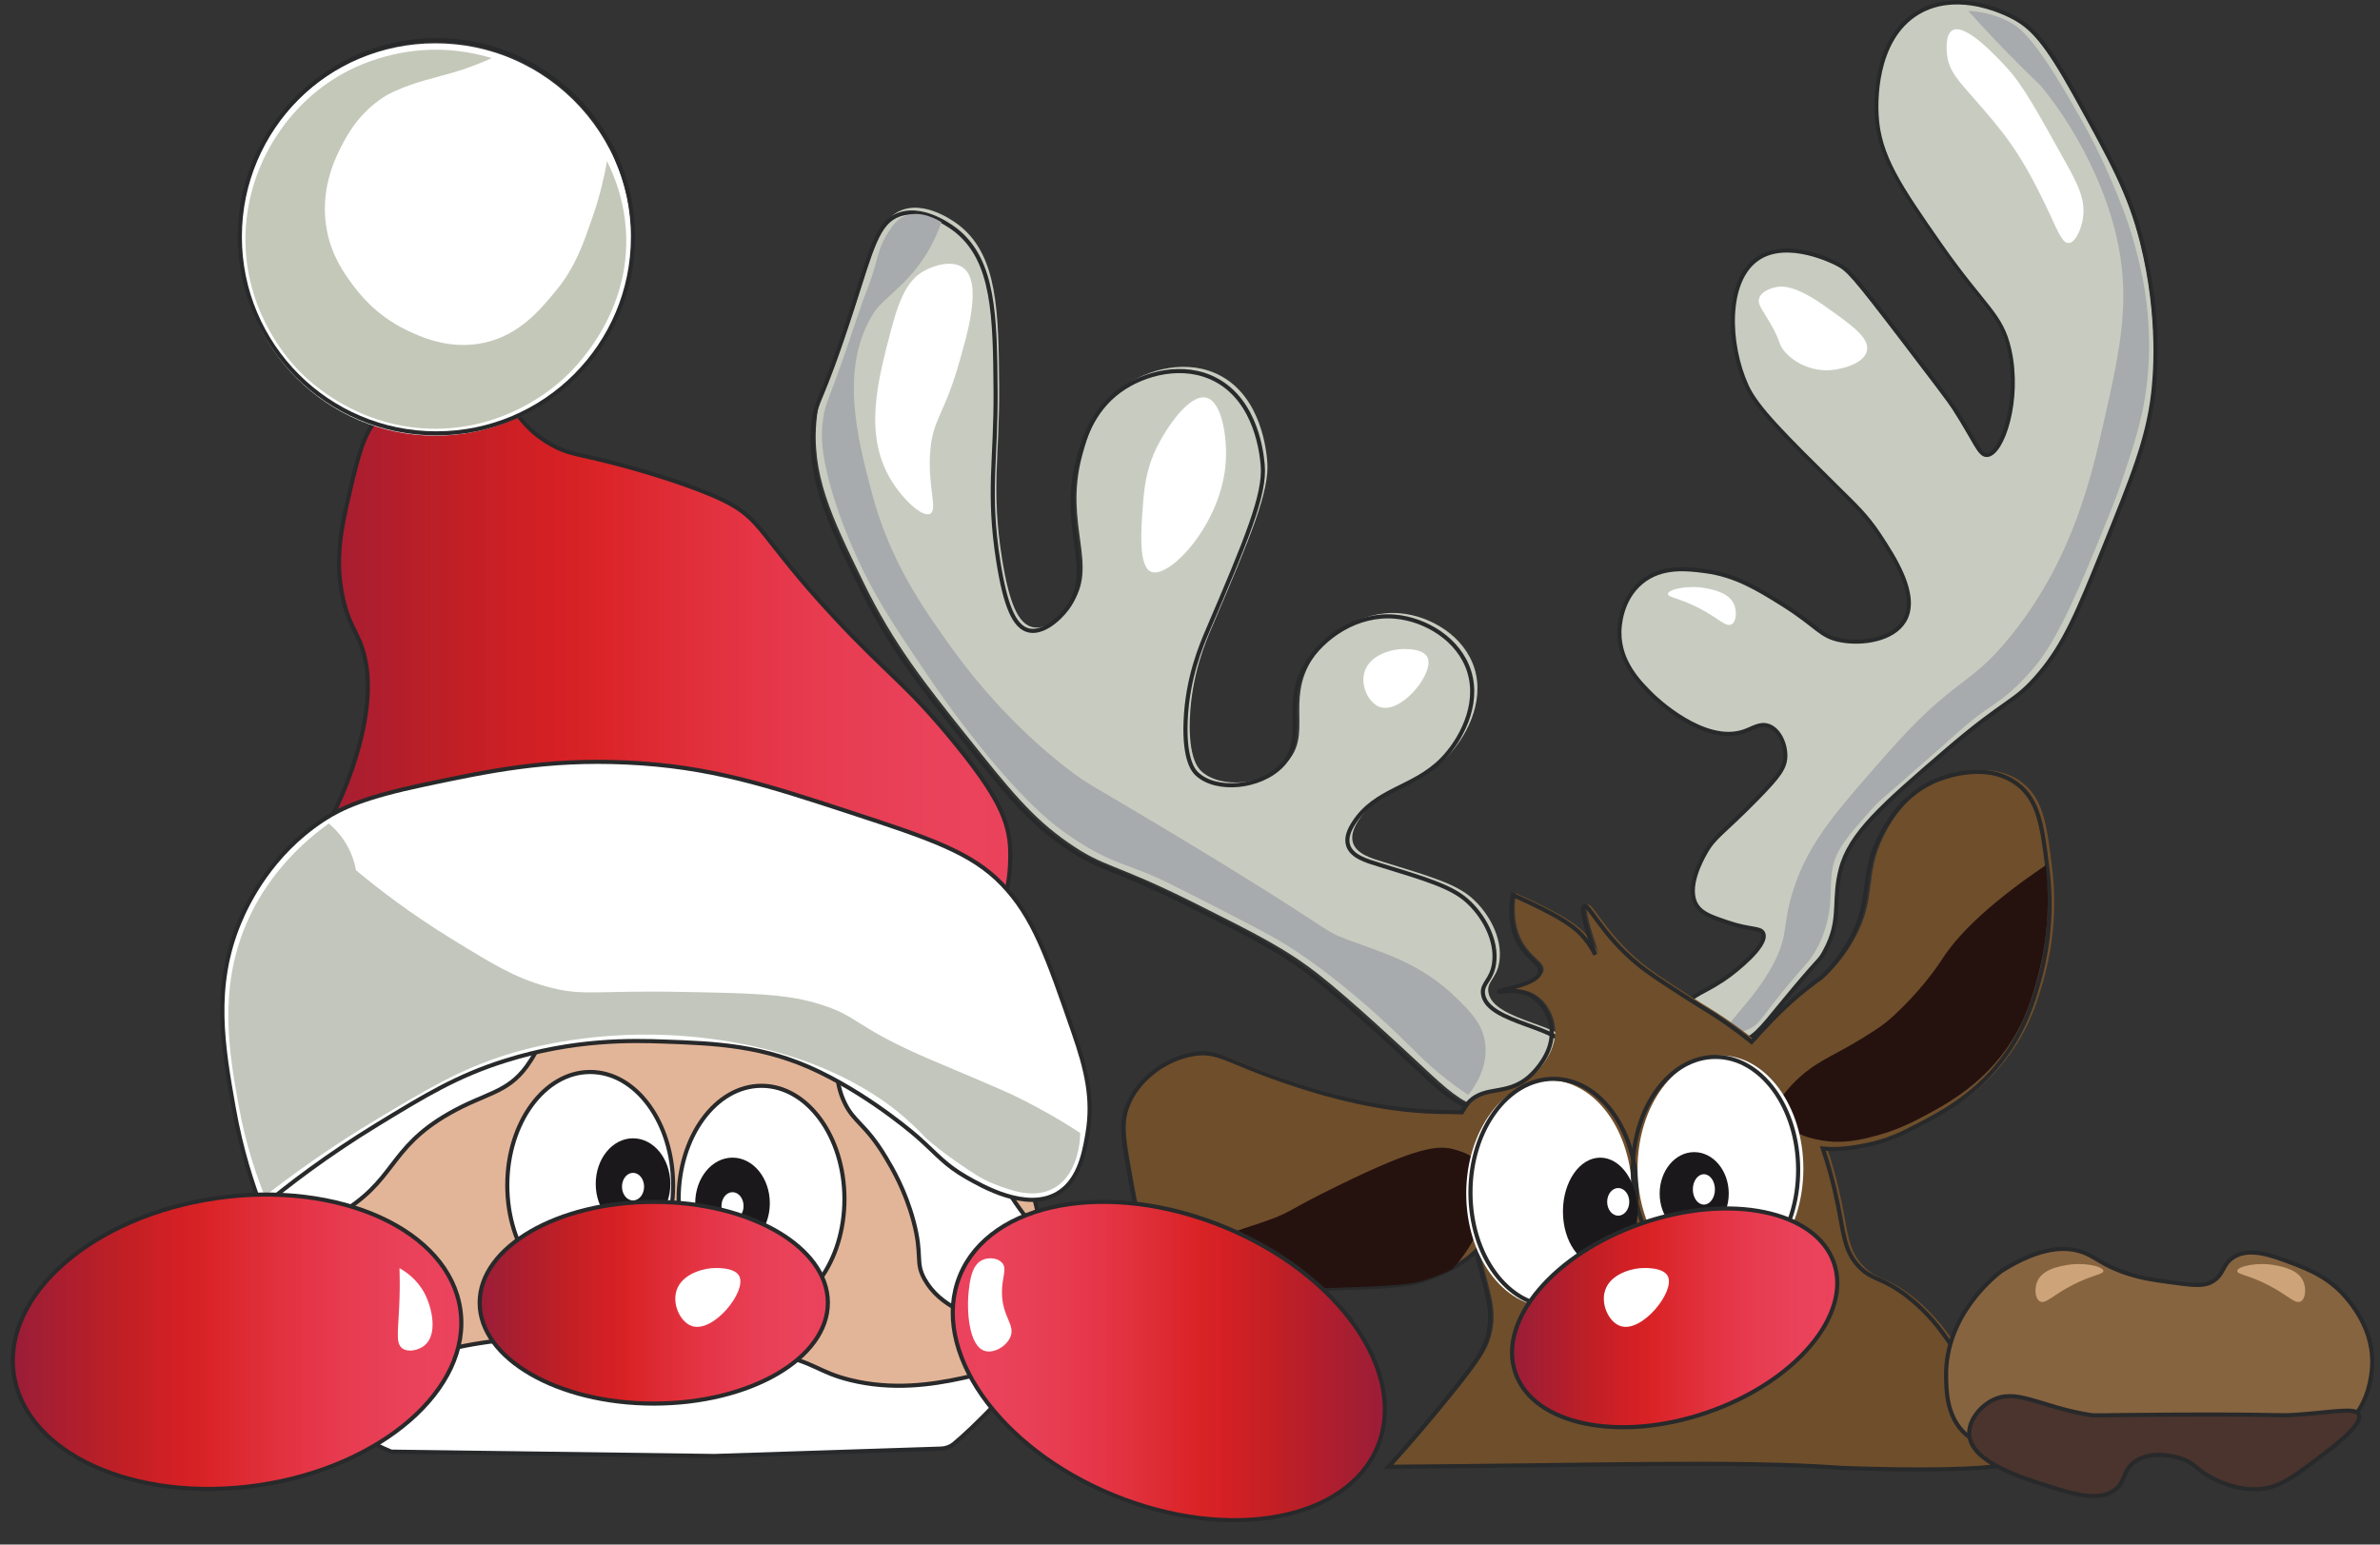 <?xml version="1.0" encoding="UTF-8"?><svg xmlns="http://www.w3.org/2000/svg" xmlns:xlink="http://www.w3.org/1999/xlink" height="1871.6" preserveAspectRatio="xMidYMid meet" version="1.0" viewBox="54.3 76.8 2883.8 1871.6" width="2883.8" zoomAndPan="magnify"><rect x="54.3" y="76.8" width="2883.8" height="1871.6" fill="#333333" stroke="none"/><defs><clipPath id="a"><path d="M 1208 1533 L 1732 1533 L 1732 1919 L 1208 1919 Z M 1208 1533"/></clipPath><clipPath id="b"><path d="M 1723.051 1829.52 C 1686.328 1919.398 1543.27 1945.969 1403.512 1888.871 C 1263.75 1831.77 1180.219 1712.629 1216.941 1622.75 C 1253.648 1532.871 1396.719 1506.301 1536.48 1563.398 C 1676.238 1620.488 1759.77 1739.641 1723.051 1829.52 Z M 1723.051 1829.52"/></clipPath><clipPath id="c"><path d="M 1723.047 1829.52 C 1686.32 1919.398 1543.27 1945.969 1403.504 1888.871 C 1263.746 1831.77 1180.219 1712.633 1216.938 1622.75 C 1253.652 1532.871 1396.715 1506.301 1536.48 1563.402 C 1676.238 1620.492 1759.766 1739.641 1723.047 1829.52"/></clipPath><clipPath id="e"><path d="M 389 528 L 1279 528 L 1279 1207 L 389 1207 Z M 389 528"/></clipPath><clipPath id="f"><path d="M 389.379 1169.852 C 420.164 1131.531 467.734 1063.512 489.836 978.98 C 503.875 925.281 499.93 894.359 498.203 883.551 C 491.957 844.391 478.562 841.75 469.742 801.52 C 459.152 753.211 468.711 712.578 478.113 672.602 C 489.164 625.621 494.895 602.309 514.945 578.84 C 541.875 547.34 594.246 517.539 635.492 531.969 C 674.078 545.461 669.133 585.852 722.551 615.68 C 741.824 626.441 751.785 626.391 789.52 635.77 C 838.422 647.93 897.527 666.871 930.156 682.648 C 979.254 706.379 973.078 725.18 1064.09 823.281 C 1130.73 895.102 1152.488 904.922 1211.43 977.309 C 1262.281 1039.781 1277.609 1071.211 1278.398 1107.898 C 1278.629 1118.98 1280 1182.641 1244.91 1201.66 C 1185.602 1233.82 1109.121 1091.219 940.203 1074.422 C 924.711 1072.879 931.586 1074.691 833.051 1071.07 C 734.766 1067.449 690.895 1064.789 672.324 1064.371 C 609.793 1062.949 517.316 1080.969 389.379 1169.852 Z M 389.379 1169.852"/></clipPath><clipPath id="g"><path d="M 389.379 1169.852 C 420.164 1131.531 467.734 1063.512 489.836 978.98 C 503.875 925.281 499.93 894.359 498.203 883.551 C 491.957 844.391 478.562 841.75 469.742 801.52 C 459.152 753.211 468.711 712.578 478.113 672.602 C 489.164 625.621 494.895 602.309 514.945 578.84 C 541.875 547.34 594.246 517.539 635.492 531.969 C 674.078 545.461 669.133 585.852 722.551 615.68 C 741.824 626.441 751.785 626.391 789.52 635.77 C 838.422 647.93 897.527 666.871 930.156 682.648 C 979.254 706.379 973.078 725.18 1064.09 823.281 C 1130.73 895.102 1152.488 904.922 1211.43 977.309 C 1262.281 1039.781 1277.609 1071.211 1278.398 1107.898 C 1278.629 1118.98 1280 1182.641 1244.91 1201.66 C 1185.602 1233.82 1109.121 1091.219 940.203 1074.422 C 924.711 1072.879 931.586 1074.691 833.051 1071.07 C 734.766 1067.449 690.895 1064.789 672.324 1064.371 C 609.793 1062.949 517.316 1080.969 389.379 1169.852"/></clipPath><clipPath id="i"><path d="M 635 1533 L 1058 1533 L 1058 1778 L 635 1778 Z M 635 1533"/></clipPath><clipPath id="j"><path d="M 1057.398 1655.379 C 1057.398 1722.871 962.949 1777.59 846.445 1777.59 C 729.938 1777.59 635.492 1722.871 635.492 1655.379 C 635.492 1587.879 729.938 1533.16 846.445 1533.16 C 962.949 1533.16 1057.398 1587.879 1057.398 1655.379 Z M 1057.398 1655.379"/></clipPath><clipPath id="k"><path d="M 1057.398 1655.379 C 1057.398 1722.871 962.949 1777.59 846.445 1777.59 C 729.938 1777.59 635.492 1722.871 635.492 1655.379 C 635.492 1587.879 729.938 1533.16 846.445 1533.16 C 962.949 1533.16 1057.398 1587.879 1057.398 1655.379"/></clipPath><clipPath id="m"><path d="M 1887 1540 L 2282 1540 L 2282 1807 L 1887 1807 Z M 1887 1540"/></clipPath><clipPath id="n"><path d="M 2277.469 1606.98 C 2299.301 1670.301 2230.551 1751.441 2123.898 1788.211 C 2017.262 1824.98 1913.102 1803.461 1891.27 1740.141 C 1869.441 1676.828 1938.199 1595.691 2044.84 1558.922 C 2151.488 1522.141 2255.641 1543.672 2277.469 1606.98 Z M 2277.469 1606.98"/></clipPath><clipPath id="o"><path d="M 2277.465 1606.98 C 2299.301 1670.301 2230.543 1751.441 2123.898 1788.211 C 2017.25 1824.98 1913.094 1803.461 1891.258 1740.141 C 1869.438 1676.832 1938.191 1595.691 2044.84 1558.922 C 2151.484 1522.141 2255.629 1543.672 2277.465 1606.98"/></clipPath><clipPath id="q"><path d="M 69 1524 L 614 1524 L 614 1882 L 69 1882 Z M 69 1524"/></clipPath><clipPath id="r"><path d="M 71.023 1741.879 C 84.938 1837.961 217.344 1898.309 366.754 1876.672 C 516.168 1855.039 626.012 1759.602 612.098 1663.52 C 598.184 1567.43 465.777 1507.078 316.363 1528.719 C 166.949 1550.352 57.105 1645.789 71.023 1741.879 Z M 71.023 1741.879"/></clipPath><clipPath id="s"><path d="M 71.023 1741.879 C 84.938 1837.961 217.344 1898.309 366.754 1876.672 C 516.168 1855.039 626.012 1759.602 612.098 1663.52 C 598.184 1567.43 465.777 1507.078 316.363 1528.719 C 166.949 1550.352 57.105 1645.789 71.023 1741.879"/></clipPath><linearGradient gradientTransform="translate(1208.28 1726.13) scale(523.417)" gradientUnits="userSpaceOnUse" id="d" x1="-.054" x2="1.054" xlink:actuate="onLoad" xlink:show="other" xlink:type="simple" xmlns:xlink="http://www.w3.org/1999/xlink" y1="0" y2="0"><stop offset="0" stop-color="#eb425d"/><stop offset=".063" stop-color="#eb425d"/><stop offset=".078" stop-color="#eb425d"/><stop offset=".094" stop-color="#eb425c"/><stop offset=".109" stop-color="#eb435c"/><stop offset=".117" stop-color="#ea435b"/><stop offset=".125" stop-color="#ea425b"/><stop offset=".133" stop-color="#ea425b"/><stop offset=".141" stop-color="#ea425a"/><stop offset=".148" stop-color="#ea425a"/><stop offset=".156" stop-color="#e94259"/><stop offset=".164" stop-color="#e94159"/><stop offset=".172" stop-color="#e94158"/><stop offset=".18" stop-color="#e94158"/><stop offset=".188" stop-color="#e94058"/><stop offset=".195" stop-color="#e94057"/><stop offset=".203" stop-color="#e94057"/><stop offset=".211" stop-color="#e83f56"/><stop offset=".219" stop-color="#e83f56"/><stop offset=".227" stop-color="#e83e55"/><stop offset=".234" stop-color="#e83e55"/><stop offset=".238" stop-color="#e83e54"/><stop offset=".242" stop-color="#e83e54"/><stop offset=".246" stop-color="#e83d53"/><stop offset=".25" stop-color="#e83d53"/><stop offset=".254" stop-color="#e73d52"/><stop offset=".258" stop-color="#e73c52"/><stop offset=".262" stop-color="#e73c51"/><stop offset=".266" stop-color="#e73c51"/><stop offset=".273" stop-color="#e73c51"/><stop offset=".277" stop-color="#e73c50"/><stop offset=".281" stop-color="#e73b50"/><stop offset=".285" stop-color="#e73b4f"/><stop offset=".289" stop-color="#e73b4f"/><stop offset=".293" stop-color="#e73a4e"/><stop offset=".297" stop-color="#e73a4e"/><stop offset=".301" stop-color="#e73a4e"/><stop offset=".305" stop-color="#e6394d"/><stop offset=".309" stop-color="#e6394d"/><stop offset=".313" stop-color="#e6394d"/><stop offset=".316" stop-color="#e6384c"/><stop offset=".32" stop-color="#e6384c"/><stop offset=".324" stop-color="#e6384c"/><stop offset=".328" stop-color="#e6374b"/><stop offset=".332" stop-color="#e6374b"/><stop offset=".336" stop-color="#e6374a"/><stop offset=".34" stop-color="#e6374a"/><stop offset=".344" stop-color="#e53649"/><stop offset=".348" stop-color="#e53649"/><stop offset=".352" stop-color="#e53648"/><stop offset=".355" stop-color="#e53647"/><stop offset=".359" stop-color="#e53547"/><stop offset=".363" stop-color="#e53546"/><stop offset=".367" stop-color="#e53546"/><stop offset=".371" stop-color="#e43445"/><stop offset=".375" stop-color="#e43444"/><stop offset=".379" stop-color="#e43344"/><stop offset=".383" stop-color="#e43343"/><stop offset=".387" stop-color="#e33342"/><stop offset=".391" stop-color="#e33242"/><stop offset=".395" stop-color="#e33341"/><stop offset=".398" stop-color="#e33341"/><stop offset=".402" stop-color="#e33240"/><stop offset=".406" stop-color="#e2323f"/><stop offset=".41" stop-color="#e2323f"/><stop offset=".414" stop-color="#e2323e"/><stop offset=".418" stop-color="#e1313e"/><stop offset=".422" stop-color="#e1313d"/><stop offset=".426" stop-color="#e1313d"/><stop offset=".43" stop-color="#e0303c"/><stop offset=".434" stop-color="#e0303c"/><stop offset=".438" stop-color="#e02f3b"/><stop offset=".441" stop-color="#e02f3a"/><stop offset=".445" stop-color="#e02f39"/><stop offset=".449" stop-color="#df2e39"/><stop offset=".453" stop-color="#df2e38"/><stop offset=".457" stop-color="#df2d38"/><stop offset=".461" stop-color="#df2d37"/><stop offset=".465" stop-color="#df2d36"/><stop offset=".469" stop-color="#de2d36"/><stop offset=".473" stop-color="#de2c35"/><stop offset=".477" stop-color="#de2c35"/><stop offset=".48" stop-color="#de2b34"/><stop offset=".484" stop-color="#de2b33"/><stop offset=".488" stop-color="#de2a33"/><stop offset=".492" stop-color="#de2a32"/><stop offset=".496" stop-color="#dd2932"/><stop offset=".5" stop-color="#dd2931"/><stop offset=".504" stop-color="#dd2930"/><stop offset=".508" stop-color="#dc2830"/><stop offset=".512" stop-color="#dc272f"/><stop offset=".516" stop-color="#dc272e"/><stop offset=".52" stop-color="#dc272d"/><stop offset=".523" stop-color="#db262d"/><stop offset=".527" stop-color="#db262c"/><stop offset=".531" stop-color="#db262b"/><stop offset=".535" stop-color="#db262b"/><stop offset=".539" stop-color="#db252a"/><stop offset=".543" stop-color="#db2529"/><stop offset=".547" stop-color="#da2429"/><stop offset=".551" stop-color="#da2428"/><stop offset=".555" stop-color="#da2427"/><stop offset=".559" stop-color="#d92427"/><stop offset=".563" stop-color="#d92426"/><stop offset=".566" stop-color="#d92326"/><stop offset=".57" stop-color="#d82325"/><stop offset=".574" stop-color="#d82325"/><stop offset=".578" stop-color="#d72325"/><stop offset=".586" stop-color="#d72225"/><stop offset=".594" stop-color="#d62225"/><stop offset=".602" stop-color="#d62125"/><stop offset=".609" stop-color="#d52025"/><stop offset=".617" stop-color="#d42025"/><stop offset=".625" stop-color="#d32025"/><stop offset=".629" stop-color="#d22025"/><stop offset=".633" stop-color="#d22025"/><stop offset=".637" stop-color="#d12025"/><stop offset=".641" stop-color="#d02025"/><stop offset=".645" stop-color="#cf2025"/><stop offset=".648" stop-color="#cf2025"/><stop offset=".652" stop-color="#ce2025"/><stop offset=".656" stop-color="#cd2025"/><stop offset=".66" stop-color="#cd2025"/><stop offset=".664" stop-color="#cc2025"/><stop offset=".668" stop-color="#cb2025"/><stop offset=".672" stop-color="#ca2025"/><stop offset=".68" stop-color="#ca2025"/><stop offset=".684" stop-color="#c82025"/><stop offset=".688" stop-color="#c82025"/><stop offset=".691" stop-color="#c72025"/><stop offset=".695" stop-color="#c62025"/><stop offset=".703" stop-color="#c62025"/><stop offset=".711" stop-color="#c51f25"/><stop offset=".715" stop-color="#c41f25"/><stop offset=".719" stop-color="#c31f25"/><stop offset=".727" stop-color="#c21f25"/><stop offset=".73" stop-color="#c11f25"/><stop offset=".734" stop-color="#c01f25"/><stop offset=".738" stop-color="#bf1f26"/><stop offset=".742" stop-color="#be1f26"/><stop offset=".746" stop-color="#bd1f26"/><stop offset=".75" stop-color="#bd1f26"/><stop offset=".754" stop-color="#bc1f27"/><stop offset=".758" stop-color="#bb1f27"/><stop offset=".762" stop-color="#bb1f27"/><stop offset=".766" stop-color="#bb2028"/><stop offset=".77" stop-color="#ba1f28"/><stop offset=".773" stop-color="#b91f28"/><stop offset=".777" stop-color="#b81f29"/><stop offset=".781" stop-color="#b71f29"/><stop offset=".785" stop-color="#b61f29"/><stop offset=".789" stop-color="#b61f2a"/><stop offset=".793" stop-color="#b51f2a"/><stop offset=".797" stop-color="#b41e2a"/><stop offset=".801" stop-color="#b41e2b"/><stop offset=".805" stop-color="#b41e2b"/><stop offset=".809" stop-color="#b31e2c"/><stop offset=".813" stop-color="#b21e2c"/><stop offset=".816" stop-color="#b21e2d"/><stop offset=".82" stop-color="#b11e2d"/><stop offset=".824" stop-color="#b11e2e"/><stop offset=".828" stop-color="#b01e2e"/><stop offset=".832" stop-color="#af1e2e"/><stop offset=".836" stop-color="#ae1e2e"/><stop offset=".84" stop-color="#ae1e2e"/><stop offset=".844" stop-color="#ad1e2e"/><stop offset=".848" stop-color="#ac1e2f"/><stop offset=".852" stop-color="#ac1e2f"/><stop offset=".855" stop-color="#ab1e2f"/><stop offset=".859" stop-color="#aa1e30"/><stop offset=".863" stop-color="#a91e30"/><stop offset=".867" stop-color="#a81e31"/><stop offset=".871" stop-color="#a81e31"/><stop offset=".875" stop-color="#a71e31"/><stop offset=".879" stop-color="#a61e31"/><stop offset=".883" stop-color="#a51e32"/><stop offset=".887" stop-color="#a51e32"/><stop offset=".891" stop-color="#a41e32"/><stop offset=".895" stop-color="#a31e33"/><stop offset=".898" stop-color="#a31e33"/><stop offset=".902" stop-color="#a21e34"/><stop offset=".906" stop-color="#a11e34"/><stop offset=".91" stop-color="#a11e34"/><stop offset=".914" stop-color="#a11e35"/><stop offset=".918" stop-color="#a01e35"/><stop offset=".922" stop-color="#9f1d36"/><stop offset=".926" stop-color="#9f1d36"/><stop offset=".93" stop-color="#9e1d36"/><stop offset=".934" stop-color="#9d1d37"/><stop offset=".938" stop-color="#9d1d37"/><stop offset=".941" stop-color="#9c1d37"/><stop offset=".945" stop-color="#9b1d37"/><stop offset=".949" stop-color="#9b1d38"/><stop offset=".953" stop-color="#9a1d38"/><stop offset=".969" stop-color="#9a1d38"/><stop offset="1" stop-color="#9a1d38"/></linearGradient><linearGradient gradientTransform="translate(389.38 867.3) scale(889.086)" gradientUnits="userSpaceOnUse" id="h" x1="0" x2="1.002" xlink:actuate="onLoad" xlink:show="other" xlink:type="simple" xmlns:xlink="http://www.w3.org/1999/xlink" y1="0" y2="0"><stop offset="0" stop-color="#9a1d38"/><stop offset=".004" stop-color="#9b1d38"/><stop offset=".008" stop-color="#9b1d37"/><stop offset=".012" stop-color="#9c1d37"/><stop offset=".016" stop-color="#9d1d37"/><stop offset=".02" stop-color="#9d1d37"/><stop offset=".023" stop-color="#9e1d37"/><stop offset=".027" stop-color="#9f1d36"/><stop offset=".031" stop-color="#9f1d36"/><stop offset=".035" stop-color="#a01d36"/><stop offset=".039" stop-color="#a01e35"/><stop offset=".043" stop-color="#a11e35"/><stop offset=".047" stop-color="#a11e34"/><stop offset=".051" stop-color="#a11e34"/><stop offset=".055" stop-color="#a21e34"/><stop offset=".059" stop-color="#a31e33"/><stop offset=".063" stop-color="#a31f33"/><stop offset=".066" stop-color="#a41e32"/><stop offset=".07" stop-color="#a51e32"/><stop offset=".074" stop-color="#a51e32"/><stop offset=".078" stop-color="#a61f32"/><stop offset=".082" stop-color="#a61e31"/><stop offset=".086" stop-color="#a71e31"/><stop offset=".09" stop-color="#a81e31"/><stop offset=".094" stop-color="#a81e31"/><stop offset=".098" stop-color="#a91e30"/><stop offset=".102" stop-color="#aa1e30"/><stop offset=".105" stop-color="#ab1e2f"/><stop offset=".109" stop-color="#ab1e2f"/><stop offset=".113" stop-color="#ac1e2f"/><stop offset=".117" stop-color="#ac1e2e"/><stop offset=".121" stop-color="#ad1e2e"/><stop offset=".125" stop-color="#ae1e2e"/><stop offset=".129" stop-color="#af1e2e"/><stop offset=".133" stop-color="#af1e2e"/><stop offset=".137" stop-color="#b01e2e"/><stop offset=".141" stop-color="#b01d2d"/><stop offset=".145" stop-color="#b11e2d"/><stop offset=".148" stop-color="#b21e2d"/><stop offset=".152" stop-color="#b21e2c"/><stop offset=".156" stop-color="#b31e2c"/><stop offset=".16" stop-color="#b31e2c"/><stop offset=".164" stop-color="#b41e2b"/><stop offset=".168" stop-color="#b41e2b"/><stop offset=".172" stop-color="#b41e2a"/><stop offset=".176" stop-color="#b51f2a"/><stop offset=".18" stop-color="#b61f2a"/><stop offset=".184" stop-color="#b61f29"/><stop offset=".188" stop-color="#b71f29"/><stop offset=".191" stop-color="#b81f29"/><stop offset=".195" stop-color="#b81f29"/><stop offset=".199" stop-color="#b91f28"/><stop offset=".203" stop-color="#ba2028"/><stop offset=".207" stop-color="#ba1f28"/><stop offset=".211" stop-color="#bb1f27"/><stop offset=".215" stop-color="#bb1f27"/><stop offset=".219" stop-color="#bc1f27"/><stop offset=".223" stop-color="#bd1f27"/><stop offset=".227" stop-color="#bd1f26"/><stop offset=".23" stop-color="#be1f26"/><stop offset=".234" stop-color="#bf1f26"/><stop offset=".238" stop-color="#c01f26"/><stop offset=".242" stop-color="#c01f25"/><stop offset=".246" stop-color="#c11f25"/><stop offset=".25" stop-color="#c21f25"/><stop offset=".258" stop-color="#c31f25"/><stop offset=".262" stop-color="#c41f25"/><stop offset=".266" stop-color="#c41f25"/><stop offset=".273" stop-color="#c51f25"/><stop offset=".281" stop-color="#c51f25"/><stop offset=".285" stop-color="#c72025"/><stop offset=".289" stop-color="#c72025"/><stop offset=".293" stop-color="#c82025"/><stop offset=".297" stop-color="#c82025"/><stop offset=".301" stop-color="#c92025"/><stop offset=".305" stop-color="#ca2025"/><stop offset=".309" stop-color="#ca2025"/><stop offset=".313" stop-color="#cb2025"/><stop offset=".316" stop-color="#cc2025"/><stop offset=".32" stop-color="#cc2025"/><stop offset=".324" stop-color="#cd2025"/><stop offset=".328" stop-color="#ce2025"/><stop offset=".332" stop-color="#ce2025"/><stop offset=".336" stop-color="#cf2025"/><stop offset=".344" stop-color="#cf2025"/><stop offset=".348" stop-color="#d12025"/><stop offset=".352" stop-color="#d12025"/><stop offset=".355" stop-color="#d22025"/><stop offset=".359" stop-color="#d22025"/><stop offset=".367" stop-color="#d32025"/><stop offset=".375" stop-color="#d42025"/><stop offset=".383" stop-color="#d52025"/><stop offset=".391" stop-color="#d52125"/><stop offset=".398" stop-color="#d62125"/><stop offset=".406" stop-color="#d62225"/><stop offset=".414" stop-color="#d72325"/><stop offset=".418" stop-color="#d82325"/><stop offset=".422" stop-color="#d82325"/><stop offset=".426" stop-color="#d92326"/><stop offset=".43" stop-color="#d92426"/><stop offset=".434" stop-color="#d92427"/><stop offset=".438" stop-color="#da2427"/><stop offset=".441" stop-color="#da2428"/><stop offset=".445" stop-color="#da2428"/><stop offset=".449" stop-color="#da2529"/><stop offset=".453" stop-color="#db2529"/><stop offset=".457" stop-color="#db252a"/><stop offset=".461" stop-color="#db262b"/><stop offset=".465" stop-color="#db262b"/><stop offset=".469" stop-color="#db262c"/><stop offset=".473" stop-color="#db262d"/><stop offset=".477" stop-color="#db272d"/><stop offset=".48" stop-color="#dc272e"/><stop offset=".484" stop-color="#dc272f"/><stop offset=".488" stop-color="#dc282f"/><stop offset=".492" stop-color="#dc2830"/><stop offset=".496" stop-color="#dd2931"/><stop offset=".5" stop-color="#dd2931"/><stop offset=".504" stop-color="#dd2a32"/><stop offset=".508" stop-color="#de2a32"/><stop offset=".512" stop-color="#de2a33"/><stop offset=".516" stop-color="#de2b33"/><stop offset=".52" stop-color="#de2b34"/><stop offset=".523" stop-color="#de2c34"/><stop offset=".527" stop-color="#de2c35"/><stop offset=".531" stop-color="#de2d36"/><stop offset=".535" stop-color="#de2d36"/><stop offset=".539" stop-color="#df2d37"/><stop offset=".543" stop-color="#df2d37"/><stop offset=".547" stop-color="#df2d38"/><stop offset=".551" stop-color="#df2e38"/><stop offset=".555" stop-color="#df2e39"/><stop offset=".559" stop-color="#e02f39"/><stop offset=".563" stop-color="#e02f3a"/><stop offset=".566" stop-color="#e02f3b"/><stop offset=".57" stop-color="#e0303b"/><stop offset=".574" stop-color="#e0303c"/><stop offset=".578" stop-color="#e0303c"/><stop offset=".582" stop-color="#e1313d"/><stop offset=".586" stop-color="#e1313d"/><stop offset=".59" stop-color="#e1313e"/><stop offset=".594" stop-color="#e2323e"/><stop offset=".598" stop-color="#e2323f"/><stop offset=".602" stop-color="#e2323f"/><stop offset=".605" stop-color="#e33240"/><stop offset=".609" stop-color="#e33340"/><stop offset=".613" stop-color="#e33341"/><stop offset=".617" stop-color="#e33241"/><stop offset=".621" stop-color="#e33342"/><stop offset=".625" stop-color="#e33343"/><stop offset=".629" stop-color="#e43343"/><stop offset=".633" stop-color="#e43344"/><stop offset=".637" stop-color="#e43444"/><stop offset=".641" stop-color="#e53445"/><stop offset=".645" stop-color="#e53545"/><stop offset=".648" stop-color="#e53546"/><stop offset=".652" stop-color="#e53547"/><stop offset=".656" stop-color="#e53547"/><stop offset=".66" stop-color="#e53648"/><stop offset=".664" stop-color="#e53648"/><stop offset=".668" stop-color="#e53649"/><stop offset=".672" stop-color="#e53649"/><stop offset=".676" stop-color="#e6374a"/><stop offset=".68" stop-color="#e6374a"/><stop offset=".684" stop-color="#e6374b"/><stop offset=".688" stop-color="#e6374b"/><stop offset=".691" stop-color="#e6384b"/><stop offset=".695" stop-color="#e6384c"/><stop offset=".699" stop-color="#e6384c"/><stop offset=".703" stop-color="#e6394c"/><stop offset=".711" stop-color="#e6394d"/><stop offset=".715" stop-color="#e6394d"/><stop offset=".719" stop-color="#e63a4e"/><stop offset=".727" stop-color="#e73a4e"/><stop offset=".73" stop-color="#e73b4f"/><stop offset=".734" stop-color="#e73b4f"/><stop offset=".738" stop-color="#e73b4f"/><stop offset=".742" stop-color="#e73b50"/><stop offset=".746" stop-color="#e73c50"/><stop offset=".75" stop-color="#e73c51"/><stop offset=".758" stop-color="#e73c51"/><stop offset=".762" stop-color="#e73c51"/><stop offset=".766" stop-color="#e73c52"/><stop offset=".77" stop-color="#e73d52"/><stop offset=".773" stop-color="#e83d53"/><stop offset=".777" stop-color="#e83d53"/><stop offset=".781" stop-color="#e83d53"/><stop offset=".785" stop-color="#e83e54"/><stop offset=".789" stop-color="#e83e54"/><stop offset=".797" stop-color="#e83e55"/><stop offset=".805" stop-color="#e83e55"/><stop offset=".813" stop-color="#e83f55"/><stop offset=".82" stop-color="#e83f56"/><stop offset=".828" stop-color="#e83f56"/><stop offset=".836" stop-color="#e94057"/><stop offset=".844" stop-color="#e94057"/><stop offset=".852" stop-color="#e94058"/><stop offset=".859" stop-color="#e94158"/><stop offset=".875" stop-color="#e94159"/><stop offset=".883" stop-color="#e94259"/><stop offset=".891" stop-color="#ea4259"/><stop offset=".898" stop-color="#ea425a"/><stop offset=".906" stop-color="#ea425b"/><stop offset=".914" stop-color="#ea425b"/><stop offset=".922" stop-color="#ea425b"/><stop offset=".938" stop-color="#eb435b"/><stop offset=".945" stop-color="#eb435c"/><stop offset=".953" stop-color="#eb435c"/><stop offset=".961" stop-color="#eb435c"/><stop offset=".969" stop-color="#eb425c"/><stop offset="1" stop-color="#eb425d"/></linearGradient><linearGradient gradientTransform="translate(635.492 1655.37) scale(421.906)" gradientUnits="userSpaceOnUse" id="l" x1="0" x2="1" xlink:actuate="onLoad" xlink:show="other" xlink:type="simple" xmlns:xlink="http://www.w3.org/1999/xlink" y1="0" y2="0"><stop offset="0" stop-color="#9a1d38"/><stop offset=".004" stop-color="#9b1d38"/><stop offset=".008" stop-color="#9b1d37"/><stop offset=".012" stop-color="#9c1d37"/><stop offset=".016" stop-color="#9d1d37"/><stop offset=".02" stop-color="#9d1d37"/><stop offset=".023" stop-color="#9e1d37"/><stop offset=".027" stop-color="#9f1d36"/><stop offset=".031" stop-color="#9f1d36"/><stop offset=".035" stop-color="#a01d36"/><stop offset=".039" stop-color="#a01e35"/><stop offset=".043" stop-color="#a11e35"/><stop offset=".047" stop-color="#a11e34"/><stop offset=".051" stop-color="#a11e34"/><stop offset=".055" stop-color="#a21e34"/><stop offset=".059" stop-color="#a31e33"/><stop offset=".063" stop-color="#a31f33"/><stop offset=".066" stop-color="#a41e32"/><stop offset=".07" stop-color="#a41e32"/><stop offset=".074" stop-color="#a51e32"/><stop offset=".078" stop-color="#a61f32"/><stop offset=".082" stop-color="#a61e31"/><stop offset=".086" stop-color="#a71e31"/><stop offset=".09" stop-color="#a81e31"/><stop offset=".094" stop-color="#a81e31"/><stop offset=".098" stop-color="#a91e30"/><stop offset=".102" stop-color="#aa1e30"/><stop offset=".105" stop-color="#ab1e2f"/><stop offset=".109" stop-color="#ab1e2f"/><stop offset=".113" stop-color="#ac1e2f"/><stop offset=".117" stop-color="#ac1e2e"/><stop offset=".121" stop-color="#ad1e2e"/><stop offset=".125" stop-color="#ae1e2e"/><stop offset=".129" stop-color="#af1e2e"/><stop offset=".133" stop-color="#af1e2e"/><stop offset=".137" stop-color="#b01e2e"/><stop offset=".141" stop-color="#b01e2d"/><stop offset=".145" stop-color="#b11e2d"/><stop offset=".148" stop-color="#b21e2d"/><stop offset=".152" stop-color="#b21e2d"/><stop offset=".156" stop-color="#b31e2c"/><stop offset=".16" stop-color="#b31e2c"/><stop offset=".164" stop-color="#b41e2b"/><stop offset=".168" stop-color="#b41e2b"/><stop offset=".172" stop-color="#b41e2a"/><stop offset=".176" stop-color="#b51f2a"/><stop offset=".18" stop-color="#b61f2a"/><stop offset=".184" stop-color="#b61f29"/><stop offset=".188" stop-color="#b71f29"/><stop offset=".191" stop-color="#b81f29"/><stop offset=".195" stop-color="#b81f29"/><stop offset=".199" stop-color="#b91f28"/><stop offset=".203" stop-color="#ba2028"/><stop offset=".207" stop-color="#ba1f28"/><stop offset=".211" stop-color="#bb1f27"/><stop offset=".215" stop-color="#bb1f27"/><stop offset=".219" stop-color="#bc1f27"/><stop offset=".223" stop-color="#bc1f27"/><stop offset=".227" stop-color="#bd1f26"/><stop offset=".23" stop-color="#be1f26"/><stop offset=".234" stop-color="#bf1f26"/><stop offset=".238" stop-color="#c01f26"/><stop offset=".242" stop-color="#c01f25"/><stop offset=".246" stop-color="#c11f25"/><stop offset=".25" stop-color="#c21f25"/><stop offset=".258" stop-color="#c31f25"/><stop offset=".262" stop-color="#c41f25"/><stop offset=".266" stop-color="#c41f25"/><stop offset=".273" stop-color="#c51f25"/><stop offset=".281" stop-color="#c51f25"/><stop offset=".285" stop-color="#c62025"/><stop offset=".289" stop-color="#c72025"/><stop offset=".293" stop-color="#c82025"/><stop offset=".297" stop-color="#c82025"/><stop offset=".301" stop-color="#c92025"/><stop offset=".305" stop-color="#ca2025"/><stop offset=".313" stop-color="#ca2025"/><stop offset=".316" stop-color="#cb2025"/><stop offset=".32" stop-color="#cc2025"/><stop offset=".324" stop-color="#cd2025"/><stop offset=".328" stop-color="#ce2025"/><stop offset=".332" stop-color="#ce2025"/><stop offset=".336" stop-color="#cf2025"/><stop offset=".34" stop-color="#cf2025"/><stop offset=".344" stop-color="#d02025"/><stop offset=".348" stop-color="#d02025"/><stop offset=".352" stop-color="#d12025"/><stop offset=".355" stop-color="#d22025"/><stop offset=".359" stop-color="#d22025"/><stop offset=".363" stop-color="#d32025"/><stop offset=".367" stop-color="#d42025"/><stop offset=".375" stop-color="#d42025"/><stop offset=".383" stop-color="#d42025"/><stop offset=".391" stop-color="#d52125"/><stop offset=".398" stop-color="#d62125"/><stop offset=".406" stop-color="#d62225"/><stop offset=".414" stop-color="#d72225"/><stop offset=".422" stop-color="#d82325"/><stop offset=".426" stop-color="#d92325"/><stop offset=".43" stop-color="#d92426"/><stop offset=".434" stop-color="#d92427"/><stop offset=".438" stop-color="#da2427"/><stop offset=".441" stop-color="#da2428"/><stop offset=".445" stop-color="#da2428"/><stop offset=".449" stop-color="#da2529"/><stop offset=".453" stop-color="#db2529"/><stop offset=".457" stop-color="#db252a"/><stop offset=".461" stop-color="#db262a"/><stop offset=".465" stop-color="#db262b"/><stop offset=".469" stop-color="#db262c"/><stop offset=".473" stop-color="#db262d"/><stop offset=".477" stop-color="#db272d"/><stop offset=".48" stop-color="#dc272e"/><stop offset=".484" stop-color="#dc272e"/><stop offset=".488" stop-color="#dc282f"/><stop offset=".492" stop-color="#dc2830"/><stop offset=".496" stop-color="#dd2930"/><stop offset=".5" stop-color="#dd2931"/><stop offset=".504" stop-color="#dd2932"/><stop offset=".508" stop-color="#de2a32"/><stop offset=".512" stop-color="#de2a33"/><stop offset=".516" stop-color="#de2a33"/><stop offset=".52" stop-color="#de2b34"/><stop offset=".523" stop-color="#de2c34"/><stop offset=".527" stop-color="#de2c35"/><stop offset=".531" stop-color="#de2d36"/><stop offset=".535" stop-color="#de2d36"/><stop offset=".539" stop-color="#df2d36"/><stop offset=".543" stop-color="#df2d37"/><stop offset=".547" stop-color="#df2d38"/><stop offset=".551" stop-color="#df2e38"/><stop offset=".555" stop-color="#df2e39"/><stop offset=".559" stop-color="#df2f39"/><stop offset=".563" stop-color="#e02f3a"/><stop offset=".566" stop-color="#e02f3a"/><stop offset=".57" stop-color="#e0303b"/><stop offset=".574" stop-color="#e0303c"/><stop offset=".578" stop-color="#e0303c"/><stop offset=".582" stop-color="#e1313d"/><stop offset=".586" stop-color="#e1313d"/><stop offset=".59" stop-color="#e1313e"/><stop offset=".594" stop-color="#e2323e"/><stop offset=".598" stop-color="#e2323f"/><stop offset=".602" stop-color="#e2323f"/><stop offset=".605" stop-color="#e23240"/><stop offset=".609" stop-color="#e33340"/><stop offset=".613" stop-color="#e33341"/><stop offset=".617" stop-color="#e33341"/><stop offset=".621" stop-color="#e33342"/><stop offset=".625" stop-color="#e33342"/><stop offset=".629" stop-color="#e43343"/><stop offset=".633" stop-color="#e43343"/><stop offset=".637" stop-color="#e43444"/><stop offset=".641" stop-color="#e53445"/><stop offset=".645" stop-color="#e53545"/><stop offset=".648" stop-color="#e53546"/><stop offset=".652" stop-color="#e53546"/><stop offset=".656" stop-color="#e53547"/><stop offset=".66" stop-color="#e53648"/><stop offset=".664" stop-color="#e53648"/><stop offset=".668" stop-color="#e53649"/><stop offset=".672" stop-color="#e53649"/><stop offset=".676" stop-color="#e5374a"/><stop offset=".68" stop-color="#e6374a"/><stop offset=".684" stop-color="#e6374a"/><stop offset=".688" stop-color="#e6374b"/><stop offset=".691" stop-color="#e6384b"/><stop offset=".695" stop-color="#e6384c"/><stop offset=".699" stop-color="#e6384c"/><stop offset=".703" stop-color="#e6384c"/><stop offset=".711" stop-color="#e6394d"/><stop offset=".715" stop-color="#e6394d"/><stop offset=".719" stop-color="#e63a4e"/><stop offset=".727" stop-color="#e73a4e"/><stop offset=".73" stop-color="#e73a4e"/><stop offset=".734" stop-color="#e73b4f"/><stop offset=".738" stop-color="#e73b4f"/><stop offset=".742" stop-color="#e73b50"/><stop offset=".746" stop-color="#e73c50"/><stop offset=".75" stop-color="#e73c50"/><stop offset=".758" stop-color="#e73c51"/><stop offset=".762" stop-color="#e73c51"/><stop offset=".766" stop-color="#e73c52"/><stop offset=".77" stop-color="#e73c52"/><stop offset=".773" stop-color="#e83d52"/><stop offset=".777" stop-color="#e83d53"/><stop offset=".781" stop-color="#e83d53"/><stop offset=".785" stop-color="#e83e54"/><stop offset=".789" stop-color="#e83e54"/><stop offset=".797" stop-color="#e83e54"/><stop offset=".805" stop-color="#e83e55"/><stop offset=".813" stop-color="#e83f55"/><stop offset=".82" stop-color="#e83f56"/><stop offset=".828" stop-color="#e84056"/><stop offset=".836" stop-color="#e84057"/><stop offset=".844" stop-color="#e94057"/><stop offset=".852" stop-color="#e94058"/><stop offset=".859" stop-color="#e94158"/><stop offset=".867" stop-color="#e94158"/><stop offset=".875" stop-color="#e94159"/><stop offset=".883" stop-color="#e94259"/><stop offset=".891" stop-color="#e94259"/><stop offset=".898" stop-color="#ea425a"/><stop offset=".906" stop-color="#ea425b"/><stop offset=".914" stop-color="#ea425b"/><stop offset=".922" stop-color="#ea425b"/><stop offset=".938" stop-color="#eb435b"/><stop offset=".945" stop-color="#eb435c"/><stop offset=".953" stop-color="#eb435c"/><stop offset=".969" stop-color="#eb425c"/><stop offset="1" stop-color="#eb425d"/></linearGradient><linearGradient gradientTransform="translate(1887.23 1673.56) scale(394.287)" gradientUnits="userSpaceOnUse" id="p" x1="-.045" x2="1.045" xlink:actuate="onLoad" xlink:show="other" xlink:type="simple" xmlns:xlink="http://www.w3.org/1999/xlink" y1="0" y2="0"><stop offset="0" stop-color="#9a1d38"/><stop offset=".031" stop-color="#9a1d38"/><stop offset=".039" stop-color="#9a1d38"/><stop offset=".043" stop-color="#9a1d38"/><stop offset=".047" stop-color="#9b1d38"/><stop offset=".051" stop-color="#9c1d37"/><stop offset=".055" stop-color="#9c1d37"/><stop offset=".059" stop-color="#9d1d37"/><stop offset=".063" stop-color="#9e1d37"/><stop offset=".066" stop-color="#9f1d36"/><stop offset=".07" stop-color="#9f1d36"/><stop offset=".074" stop-color="#a01d36"/><stop offset=".078" stop-color="#a01e35"/><stop offset=".082" stop-color="#a11e35"/><stop offset=".086" stop-color="#a11e34"/><stop offset=".09" stop-color="#a21e34"/><stop offset=".094" stop-color="#a21e33"/><stop offset=".098" stop-color="#a31e33"/><stop offset=".102" stop-color="#a31f33"/><stop offset=".105" stop-color="#a41f32"/><stop offset=".109" stop-color="#a51e32"/><stop offset=".113" stop-color="#a61f32"/><stop offset=".117" stop-color="#a71f31"/><stop offset=".121" stop-color="#a71e31"/><stop offset=".125" stop-color="#a81e31"/><stop offset=".129" stop-color="#a91e30"/><stop offset=".133" stop-color="#aa1e30"/><stop offset=".137" stop-color="#aa1e2f"/><stop offset=".141" stop-color="#ab1e2f"/><stop offset=".145" stop-color="#ac1e2f"/><stop offset=".148" stop-color="#ac1e2e"/><stop offset=".152" stop-color="#ad1e2e"/><stop offset=".156" stop-color="#ae1e2e"/><stop offset=".16" stop-color="#af1e2e"/><stop offset=".164" stop-color="#af1e2e"/><stop offset=".168" stop-color="#b01e2e"/><stop offset=".172" stop-color="#b11d2d"/><stop offset=".176" stop-color="#b11e2d"/><stop offset=".18" stop-color="#b21e2d"/><stop offset=".184" stop-color="#b31e2c"/><stop offset=".188" stop-color="#b31e2c"/><stop offset=".191" stop-color="#b41e2b"/><stop offset=".195" stop-color="#b41e2b"/><stop offset=".199" stop-color="#b51e2a"/><stop offset=".203" stop-color="#b51f2a"/><stop offset=".207" stop-color="#b61f2a"/><stop offset=".211" stop-color="#b61f29"/><stop offset=".215" stop-color="#b71f29"/><stop offset=".219" stop-color="#b81f29"/><stop offset=".223" stop-color="#b91f28"/><stop offset=".227" stop-color="#ba2028"/><stop offset=".23" stop-color="#ba1f28"/><stop offset=".234" stop-color="#bb1f27"/><stop offset=".238" stop-color="#bb1f27"/><stop offset=".242" stop-color="#bc1f27"/><stop offset=".246" stop-color="#bd1f27"/><stop offset=".25" stop-color="#be1f26"/><stop offset=".254" stop-color="#be1f26"/><stop offset=".258" stop-color="#bf1f26"/><stop offset=".262" stop-color="#c01f26"/><stop offset=".266" stop-color="#c11f25"/><stop offset=".27" stop-color="#c21f25"/><stop offset=".273" stop-color="#c31f25"/><stop offset=".281" stop-color="#c31f25"/><stop offset=".289" stop-color="#c41f25"/><stop offset=".293" stop-color="#c51f25"/><stop offset=".297" stop-color="#c62025"/><stop offset=".305" stop-color="#c62025"/><stop offset=".309" stop-color="#c72025"/><stop offset=".313" stop-color="#c82025"/><stop offset=".316" stop-color="#c92025"/><stop offset=".32" stop-color="#ca2025"/><stop offset=".324" stop-color="#ca2025"/><stop offset=".328" stop-color="#cb2025"/><stop offset=".332" stop-color="#cc2025"/><stop offset=".336" stop-color="#cc2025"/><stop offset=".34" stop-color="#cd2025"/><stop offset=".344" stop-color="#ce2025"/><stop offset=".348" stop-color="#cf2025"/><stop offset=".352" stop-color="#cf2025"/><stop offset=".359" stop-color="#d02025"/><stop offset=".363" stop-color="#d12025"/><stop offset=".367" stop-color="#d22025"/><stop offset=".371" stop-color="#d32025"/><stop offset=".375" stop-color="#d32025"/><stop offset=".383" stop-color="#d42025"/><stop offset=".391" stop-color="#d42025"/><stop offset=".398" stop-color="#d52125"/><stop offset=".406" stop-color="#d62125"/><stop offset=".414" stop-color="#d62225"/><stop offset=".422" stop-color="#d72225"/><stop offset=".426" stop-color="#d82325"/><stop offset=".43" stop-color="#d92325"/><stop offset=".434" stop-color="#d92326"/><stop offset=".438" stop-color="#d92426"/><stop offset=".441" stop-color="#d92427"/><stop offset=".445" stop-color="#da2427"/><stop offset=".449" stop-color="#da2428"/><stop offset=".453" stop-color="#da2429"/><stop offset=".457" stop-color="#db2529"/><stop offset=".461" stop-color="#db252a"/><stop offset=".465" stop-color="#db262b"/><stop offset=".469" stop-color="#db262b"/><stop offset=".473" stop-color="#db262c"/><stop offset=".477" stop-color="#db272d"/><stop offset=".48" stop-color="#dc272e"/><stop offset=".484" stop-color="#dc272e"/><stop offset=".488" stop-color="#dc282f"/><stop offset=".492" stop-color="#dc2830"/><stop offset=".496" stop-color="#dd2930"/><stop offset=".5" stop-color="#dd2931"/><stop offset=".504" stop-color="#dd2932"/><stop offset=".508" stop-color="#de2a32"/><stop offset=".512" stop-color="#de2a33"/><stop offset=".516" stop-color="#de2b33"/><stop offset=".52" stop-color="#de2b34"/><stop offset=".523" stop-color="#de2c35"/><stop offset=".527" stop-color="#de2c35"/><stop offset=".531" stop-color="#de2d36"/><stop offset=".535" stop-color="#df2d36"/><stop offset=".539" stop-color="#df2d37"/><stop offset=".543" stop-color="#df2d37"/><stop offset=".547" stop-color="#df2e38"/><stop offset=".551" stop-color="#df2e39"/><stop offset=".555" stop-color="#e02f39"/><stop offset=".559" stop-color="#e02f3a"/><stop offset=".563" stop-color="#e02f3b"/><stop offset=".566" stop-color="#e0303b"/><stop offset=".57" stop-color="#e0303c"/><stop offset=".574" stop-color="#e1303c"/><stop offset=".578" stop-color="#e1313d"/><stop offset=".582" stop-color="#e1313d"/><stop offset=".586" stop-color="#e2323e"/><stop offset=".59" stop-color="#e2323f"/><stop offset=".594" stop-color="#e2323f"/><stop offset=".598" stop-color="#e33240"/><stop offset=".602" stop-color="#e33340"/><stop offset=".605" stop-color="#e33341"/><stop offset=".609" stop-color="#e33242"/><stop offset=".613" stop-color="#e33342"/><stop offset=".617" stop-color="#e33343"/><stop offset=".621" stop-color="#e43343"/><stop offset=".625" stop-color="#e43444"/><stop offset=".629" stop-color="#e43445"/><stop offset=".633" stop-color="#e53545"/><stop offset=".637" stop-color="#e53546"/><stop offset=".641" stop-color="#e53546"/><stop offset=".645" stop-color="#e53547"/><stop offset=".648" stop-color="#e53648"/><stop offset=".652" stop-color="#e53648"/><stop offset=".656" stop-color="#e53649"/><stop offset=".66" stop-color="#e53649"/><stop offset=".664" stop-color="#e6374a"/><stop offset=".668" stop-color="#e6374a"/><stop offset=".672" stop-color="#e6374b"/><stop offset=".676" stop-color="#e6384b"/><stop offset=".68" stop-color="#e6384c"/><stop offset=".684" stop-color="#e6384c"/><stop offset=".688" stop-color="#e6394c"/><stop offset=".691" stop-color="#e6394d"/><stop offset=".695" stop-color="#e6394d"/><stop offset=".699" stop-color="#e6394d"/><stop offset=".703" stop-color="#e73a4e"/><stop offset=".711" stop-color="#e73a4e"/><stop offset=".715" stop-color="#e73b4f"/><stop offset=".719" stop-color="#e73b4f"/><stop offset=".723" stop-color="#e73b50"/><stop offset=".727" stop-color="#e73c50"/><stop offset=".73" stop-color="#e73c50"/><stop offset=".734" stop-color="#e73c51"/><stop offset=".738" stop-color="#e73c51"/><stop offset=".742" stop-color="#e73c51"/><stop offset=".746" stop-color="#e73c52"/><stop offset=".75" stop-color="#e73d52"/><stop offset=".754" stop-color="#e83d53"/><stop offset=".758" stop-color="#e83d53"/><stop offset=".762" stop-color="#e83e54"/><stop offset=".766" stop-color="#e83e54"/><stop offset=".773" stop-color="#e83e54"/><stop offset=".781" stop-color="#e83e55"/><stop offset=".789" stop-color="#e83f56"/><stop offset=".797" stop-color="#e83f56"/><stop offset=".805" stop-color="#e84057"/><stop offset=".813" stop-color="#e94057"/><stop offset=".82" stop-color="#e94058"/><stop offset=".828" stop-color="#e94158"/><stop offset=".836" stop-color="#e94158"/><stop offset=".844" stop-color="#e94159"/><stop offset=".852" stop-color="#e94259"/><stop offset=".859" stop-color="#e94259"/><stop offset=".867" stop-color="#ea425a"/><stop offset=".875" stop-color="#ea425b"/><stop offset=".883" stop-color="#ea425b"/><stop offset=".891" stop-color="#ea435b"/><stop offset=".898" stop-color="#ea435b"/><stop offset=".906" stop-color="#eb435c"/><stop offset=".922" stop-color="#eb435c"/><stop offset=".93" stop-color="#eb425c"/><stop offset=".938" stop-color="#eb425d"/><stop offset="1" stop-color="#eb425d"/></linearGradient><linearGradient gradientTransform="translate(69.833 1702.7) scale(543.454)" gradientUnits="userSpaceOnUse" id="t" x1="-.023" x2="1.023" xlink:actuate="onLoad" xlink:show="other" xlink:type="simple" xmlns:xlink="http://www.w3.org/1999/xlink" y1="0" y2="0"><stop offset="0" stop-color="#9a1d38"/><stop offset=".016" stop-color="#9a1d38"/><stop offset=".023" stop-color="#9a1d38"/><stop offset=".027" stop-color="#9b1d38"/><stop offset=".031" stop-color="#9c1d37"/><stop offset=".035" stop-color="#9c1d37"/><stop offset=".039" stop-color="#9d1d37"/><stop offset=".043" stop-color="#9d1d37"/><stop offset=".047" stop-color="#9e1d36"/><stop offset=".051" stop-color="#9f1d36"/><stop offset=".055" stop-color="#a01d36"/><stop offset=".059" stop-color="#a01e35"/><stop offset=".063" stop-color="#a11e35"/><stop offset=".066" stop-color="#a11e34"/><stop offset=".07" stop-color="#a11e34"/><stop offset=".074" stop-color="#a21e34"/><stop offset=".078" stop-color="#a31e33"/><stop offset=".082" stop-color="#a31e33"/><stop offset=".086" stop-color="#a41f32"/><stop offset=".09" stop-color="#a41f32"/><stop offset=".094" stop-color="#a51e32"/><stop offset=".098" stop-color="#a61f32"/><stop offset=".102" stop-color="#a71f31"/><stop offset=".105" stop-color="#a71e31"/><stop offset=".109" stop-color="#a81e31"/><stop offset=".113" stop-color="#a91e31"/><stop offset=".117" stop-color="#aa1e30"/><stop offset=".121" stop-color="#aa1e2f"/><stop offset=".125" stop-color="#ab1e2f"/><stop offset=".129" stop-color="#ac1e2f"/><stop offset=".133" stop-color="#ac1e2e"/><stop offset=".137" stop-color="#ad1e2e"/><stop offset=".141" stop-color="#ae1e2e"/><stop offset=".145" stop-color="#ae1e2e"/><stop offset=".148" stop-color="#af1e2e"/><stop offset=".152" stop-color="#b01e2e"/><stop offset=".156" stop-color="#b01e2d"/><stop offset=".16" stop-color="#b11e2d"/><stop offset=".164" stop-color="#b21e2d"/><stop offset=".168" stop-color="#b21e2d"/><stop offset=".172" stop-color="#b31e2c"/><stop offset=".176" stop-color="#b31e2b"/><stop offset=".18" stop-color="#b41e2b"/><stop offset=".184" stop-color="#b41e2b"/><stop offset=".188" stop-color="#b41f2a"/><stop offset=".191" stop-color="#b51f2a"/><stop offset=".195" stop-color="#b61f2a"/><stop offset=".199" stop-color="#b71f29"/><stop offset=".203" stop-color="#b71f29"/><stop offset=".207" stop-color="#b81f29"/><stop offset=".211" stop-color="#b91f28"/><stop offset=".215" stop-color="#ba1f28"/><stop offset=".219" stop-color="#bb2028"/><stop offset=".223" stop-color="#bb1f27"/><stop offset=".227" stop-color="#bb1f27"/><stop offset=".23" stop-color="#bc1f27"/><stop offset=".234" stop-color="#bc1f27"/><stop offset=".238" stop-color="#bd1f26"/><stop offset=".242" stop-color="#be1f26"/><stop offset=".246" stop-color="#bf1f26"/><stop offset=".25" stop-color="#bf1f26"/><stop offset=".254" stop-color="#c01f25"/><stop offset=".258" stop-color="#c11f25"/><stop offset=".262" stop-color="#c21f25"/><stop offset=".266" stop-color="#c31f25"/><stop offset=".273" stop-color="#c31f25"/><stop offset=".281" stop-color="#c41f25"/><stop offset=".285" stop-color="#c51f25"/><stop offset=".289" stop-color="#c62025"/><stop offset=".297" stop-color="#c62025"/><stop offset=".301" stop-color="#c72025"/><stop offset=".305" stop-color="#c82025"/><stop offset=".309" stop-color="#c92025"/><stop offset=".313" stop-color="#ca2025"/><stop offset=".32" stop-color="#ca2025"/><stop offset=".324" stop-color="#cb2025"/><stop offset=".328" stop-color="#cc2025"/><stop offset=".332" stop-color="#cd2025"/><stop offset=".336" stop-color="#ce2025"/><stop offset=".34" stop-color="#ce2025"/><stop offset=".344" stop-color="#cf2025"/><stop offset=".352" stop-color="#cf2025"/><stop offset=".355" stop-color="#d12025"/><stop offset=".359" stop-color="#d12025"/><stop offset=".363" stop-color="#d22025"/><stop offset=".367" stop-color="#d32025"/><stop offset=".375" stop-color="#d32025"/><stop offset=".383" stop-color="#d42025"/><stop offset=".391" stop-color="#d52025"/><stop offset=".398" stop-color="#d62125"/><stop offset=".406" stop-color="#d62225"/><stop offset=".414" stop-color="#d62225"/><stop offset=".422" stop-color="#d72325"/><stop offset=".426" stop-color="#d82325"/><stop offset=".43" stop-color="#d92326"/><stop offset=".434" stop-color="#d92426"/><stop offset=".438" stop-color="#d92427"/><stop offset=".441" stop-color="#da2427"/><stop offset=".445" stop-color="#da2428"/><stop offset=".449" stop-color="#da2428"/><stop offset=".453" stop-color="#db2529"/><stop offset=".457" stop-color="#db252a"/><stop offset=".461" stop-color="#db262a"/><stop offset=".465" stop-color="#db262b"/><stop offset=".469" stop-color="#db262c"/><stop offset=".473" stop-color="#db262c"/><stop offset=".477" stop-color="#db272d"/><stop offset=".48" stop-color="#dc272e"/><stop offset=".484" stop-color="#dc272e"/><stop offset=".488" stop-color="#dc282f"/><stop offset=".492" stop-color="#dc2830"/><stop offset=".496" stop-color="#dd2930"/><stop offset=".5" stop-color="#dd2931"/><stop offset=".504" stop-color="#dd2932"/><stop offset=".508" stop-color="#de2a32"/><stop offset=".512" stop-color="#de2a33"/><stop offset=".516" stop-color="#de2b33"/><stop offset=".52" stop-color="#de2b34"/><stop offset=".523" stop-color="#de2c34"/><stop offset=".527" stop-color="#de2c35"/><stop offset=".531" stop-color="#de2d36"/><stop offset=".535" stop-color="#de2d36"/><stop offset=".539" stop-color="#df2d37"/><stop offset=".543" stop-color="#df2d37"/><stop offset=".547" stop-color="#df2d38"/><stop offset=".551" stop-color="#df2e38"/><stop offset=".555" stop-color="#df2e39"/><stop offset=".559" stop-color="#e02f3a"/><stop offset=".563" stop-color="#e02f3a"/><stop offset=".566" stop-color="#e0303b"/><stop offset=".57" stop-color="#e0303c"/><stop offset=".574" stop-color="#e1303c"/><stop offset=".578" stop-color="#e1303c"/><stop offset=".582" stop-color="#e1313d"/><stop offset=".586" stop-color="#e1313e"/><stop offset=".59" stop-color="#e2323e"/><stop offset=".594" stop-color="#e2323f"/><stop offset=".598" stop-color="#e2323f"/><stop offset=".602" stop-color="#e33240"/><stop offset=".605" stop-color="#e33340"/><stop offset=".609" stop-color="#e33341"/><stop offset=".613" stop-color="#e33341"/><stop offset=".617" stop-color="#e33342"/><stop offset=".621" stop-color="#e33343"/><stop offset=".625" stop-color="#e43343"/><stop offset=".629" stop-color="#e43444"/><stop offset=".633" stop-color="#e43444"/><stop offset=".637" stop-color="#e53445"/><stop offset=".641" stop-color="#e53546"/><stop offset=".645" stop-color="#e53546"/><stop offset=".648" stop-color="#e53547"/><stop offset=".652" stop-color="#e53647"/><stop offset=".656" stop-color="#e53648"/><stop offset=".66" stop-color="#e53649"/><stop offset=".664" stop-color="#e53649"/><stop offset=".668" stop-color="#e5374a"/><stop offset=".672" stop-color="#e6374a"/><stop offset=".676" stop-color="#e6374a"/><stop offset=".68" stop-color="#e6374b"/><stop offset=".684" stop-color="#e6384b"/><stop offset=".688" stop-color="#e6384c"/><stop offset=".691" stop-color="#e6384c"/><stop offset=".695" stop-color="#e6394c"/><stop offset=".699" stop-color="#e6394d"/><stop offset=".703" stop-color="#e6394d"/><stop offset=".707" stop-color="#e6394d"/><stop offset=".711" stop-color="#e73a4e"/><stop offset=".719" stop-color="#e73a4e"/><stop offset=".723" stop-color="#e73b4f"/><stop offset=".727" stop-color="#e73b4f"/><stop offset=".73" stop-color="#e73b4f"/><stop offset=".734" stop-color="#e73c50"/><stop offset=".738" stop-color="#e73c50"/><stop offset=".742" stop-color="#e73c51"/><stop offset=".75" stop-color="#e73c51"/><stop offset=".754" stop-color="#e73c52"/><stop offset=".758" stop-color="#e73d52"/><stop offset=".762" stop-color="#e83d53"/><stop offset=".766" stop-color="#e83d53"/><stop offset=".77" stop-color="#e83d53"/><stop offset=".773" stop-color="#e83e54"/><stop offset=".777" stop-color="#e83e54"/><stop offset=".781" stop-color="#e83e55"/><stop offset=".789" stop-color="#e83e55"/><stop offset=".797" stop-color="#e83e55"/><stop offset=".805" stop-color="#e83f56"/><stop offset=".813" stop-color="#e83f56"/><stop offset=".82" stop-color="#e84057"/><stop offset=".828" stop-color="#e94057"/><stop offset=".836" stop-color="#e94058"/><stop offset=".844" stop-color="#e94158"/><stop offset=".852" stop-color="#e94158"/><stop offset=".859" stop-color="#e94159"/><stop offset=".867" stop-color="#e94259"/><stop offset=".875" stop-color="#ea4259"/><stop offset=".883" stop-color="#ea425a"/><stop offset=".891" stop-color="#ea425b"/><stop offset=".898" stop-color="#ea425b"/><stop offset=".906" stop-color="#ea435b"/><stop offset=".914" stop-color="#ea435b"/><stop offset=".922" stop-color="#eb435c"/><stop offset=".938" stop-color="#eb435c"/><stop offset=".945" stop-color="#eb425c"/><stop offset=".953" stop-color="#eb425d"/><stop offset=".969" stop-color="#eb425d"/><stop offset="1" stop-color="#eb425d"/></linearGradient></defs><g><g><path d="M 1308.531 1532.879 C 1328.27 1606.301 1298.922 1688.41 1248.262 1741.07 C 1170.09 1822.328 1055.059 1819.051 826.355 1812.531 C 633.098 1807.031 528.332 1802.512 458.023 1725.531 C 450.883 1717.711 386.094 1644.672 401.102 1557.738 C 427.137 1406.91 674.258 1325.32 851.469 1321.59 C 1010.051 1318.25 1265.82 1374.031 1308.531 1532.879" fill="#e3b598"/></g><path d="M 13085.312 4671.211 C 13282.695 3936.992 12989.219 3115.898 12482.617 2589.297 C 11700.898 1776.719 10550.586 1809.492 8263.555 1874.688 C 6330.977 1929.688 5283.32 1974.883 4580.234 2744.688 C 4508.828 2822.891 3860.938 3553.281 4011.016 4422.617 C 4271.367 5930.898 6742.578 6746.797 8514.688 6784.102 C 10100.508 6817.5 12658.203 6259.688 13085.312 4671.211 Z M 13085.312 4671.211" fill="none" stroke="#28292a" stroke-miterlimit="10" stroke-width="50" transform="matrix(.1 0 0 -.1 0 2000)"/><g><path d="M 869.883 1513.07 C 869.883 1588.891 824.91 1650.352 769.43 1650.352 C 713.949 1650.352 668.977 1588.891 668.977 1513.07 C 668.977 1437.238 713.949 1375.781 769.43 1375.781 C 824.91 1375.781 869.883 1437.238 869.883 1513.07" fill="#fff"/></g><path d="M 8698.828 4869.297 C 8698.828 4111.094 8249.102 3496.484 7694.297 3496.484 C 7139.492 3496.484 6689.766 4111.094 6689.766 4869.297 C 6689.766 5627.617 7139.492 6242.188 7694.297 6242.188 C 8249.102 6242.188 8698.828 5627.617 8698.828 4869.297 Z M 8698.828 4869.297" fill="none" stroke="#28292a" stroke-miterlimit="10" stroke-width="50" transform="matrix(.1 0 0 -.1 0 2000)"/><g><path d="M 1077.488 1529.809 C 1077.488 1605.629 1032.512 1667.09 977.035 1667.09 C 921.555 1667.09 876.582 1605.629 876.582 1529.809 C 876.582 1453.988 921.555 1392.52 977.035 1392.52 C 1032.512 1392.52 1077.488 1453.988 1077.488 1529.809" fill="#fff"/></g><path d="M 10774.883 4701.914 C 10774.883 3943.711 10325.117 3329.102 9770.352 3329.102 C 9215.547 3329.102 8765.82 3943.711 8765.82 4701.914 C 8765.82 5460.117 9215.547 6074.805 9770.352 6074.805 C 10325.117 6074.805 10774.883 5460.117 10774.883 4701.914 Z M 10774.883 4701.914" fill="none" stroke="#28292a" stroke-miterlimit="10" stroke-width="50" transform="matrix(.1 0 0 -.1 0 2000)"/><g><path d="M 2661.312 555.402 C 2654.789 610.148 2636.875 654.414 2601.051 742.918 C 2570.273 818.961 2554.262 857.703 2524.027 893.598 C 2492.789 930.699 2486.527 921.758 2410.191 987.355 C 2332.871 1053.816 2293.949 1087.906 2282.934 1131.336 C 2274.363 1165.086 2281.871 1185.617 2270.562 1215.449 C 2268.609 1220.578 2266.086 1226 2262.844 1231.789 C 2256.484 1243.18 2258.219 1236.52 2212.629 1292.07 C 2185.867 1324.648 2175.883 1338.379 2159.039 1338.949 C 2146.449 1339.379 2135.699 1332.277 2125.57 1325.551 C 2114.312 1318.117 2098.008 1307.34 2098.777 1295.418 C 2099.578 1282.617 2119.262 1280.82 2149.008 1258.578 C 2152.352 1256.07 2195.551 1223.387 2189.191 1208.359 C 2186.109 1201.059 2174.148 1204.668 2145.648 1194.957 C 2126.637 1188.457 2115.148 1184.551 2108.805 1174.867 C 2095.156 1153.977 2114.246 1119.59 2118.871 1111.25 C 2130.457 1090.359 2139.289 1088.477 2182.488 1044.277 C 2208.336 1017.828 2215.625 1007.816 2215.973 994.051 C 2216.332 979.25 2208.598 961.875 2195.879 957.219 C 2185.34 953.367 2176.688 960.23 2165.742 963.914 C 2117.363 980.223 2058.23 923.297 2055.25 920.383 C 2039.977 905.352 2014.621 880.406 2015.062 843.371 C 2015.129 838.148 2016.031 804.359 2041.859 783.098 C 2066.426 762.84 2097.762 766.957 2118.871 769.707 C 2155.598 774.492 2182.75 791.168 2212.629 809.887 C 2255.141 836.539 2258.059 848.695 2282.934 853.418 C 2308.582 858.305 2346.031 853.113 2359.961 829.977 C 2378.199 799.672 2347.488 753.027 2329.82 726.176 C 2314.352 702.699 2300.684 690.113 2279.59 669.25 C 2213.973 604.391 2181.145 571.977 2169.102 545.355 C 2146.289 494.996 2143.469 417.914 2182.488 391.328 C 2218.758 366.617 2275.738 395.98 2279.59 398.023 C 2292.113 404.688 2297.945 410.582 2359.961 491.781 C 2396.277 539.363 2414.566 563.34 2420.223 572.145 C 2446.621 613.195 2450.934 629.805 2460.406 629.07 C 2478.727 627.629 2500.82 562.535 2487.199 501.828 C 2477.418 458.195 2456.898 451.133 2403.488 374.586 C 2353.832 303.398 2328.938 266.801 2326.461 217.211 C 2325.969 206.934 2321.891 125.859 2376.691 93.312 C 2398 80.695 2421.301 79.414 2441.527 82.363 C 2468.715 86.348 2490.297 98.031 2493.887 100.016 C 2514.719 111.637 2531.32 128.203 2567.555 193.773 C 2611.328 272.965 2633.223 312.543 2647.922 371.238 C 2671.324 464.559 2663.23 539.465 2661.312 555.402" fill="#c8ccc0"/></g><path d="M 16238.902 8814.703 C 16199.097 8480.651 16089.789 8210.55 15871.195 7670.513 C 15683.397 7206.511 15585.696 6970.112 15401.21 6751.09 C 15210.599 6524.702 15172.391 6579.261 14706.602 6178.995 C 14234.805 5773.461 13997.31 5565.45 13930.095 5300.449 C 13877.8 5094.512 13923.612 4969.233 13854.608 4787.203 C 13842.691 4755.907 13827.293 4722.824 13807.51 4687.5 C 13768.706 4617.996 13779.289 4658.635 13501.107 4319.673 C 13337.811 4120.887 13276.888 4037.106 13174.11 4033.626 C 13097.289 4031.004 13031.694 4074.337 12969.889 4115.381 C 12901.196 4160.74 12801.707 4226.501 12806.403 4299.247 C 12811.289 4377.355 12931.395 4388.319 13112.901 4524.037 C 13133.304 4539.34 13396.899 4738.77 13358.095 4830.464 C 13339.289 4875.012 13266.305 4852.989 13092.403 4912.243 C 12976.396 4951.905 12906.297 4975.74 12867.588 5034.828 C 12784.308 5162.299 12900.791 5372.122 12929.012 5423.01 C 12999.707 5550.481 13053.599 5561.97 13317.194 5831.666 C 13474.912 5993.055 13519.389 6054.145 13521.51 6138.141 C 13523.703 6228.453 13476.509 6334.472 13398.901 6362.884 C 13334.593 6386.386 13281.798 6344.507 13215.012 6322.03 C 12919.811 6222.518 12558.992 6569.87 12540.806 6587.651 C 12447.61 6679.369 12292.895 6831.582 12295.588 7057.564 C 12295.994 7089.432 12301.5 7295.607 12459.099 7425.343 C 12608.999 7548.953 12800.206 7523.831 12929.012 7507.05 C 13153.111 7477.852 13318.791 7376.099 13501.107 7261.88 C 13760.507 7099.252 13778.312 7025.077 13930.095 6996.26 C 14086.597 6966.442 14315.107 6998.119 14400.103 7139.295 C 14511.39 7324.21 14323.997 7608.827 14216.19 7772.671 C 14121.802 7915.921 14038.403 7992.719 13909.692 8120.023 C 13509.306 8515.785 13308.994 8713.57 13235.51 8876.008 C 13096.312 9183.293 13079.103 9653.635 13317.194 9815.858 C 13538.505 9966.64 13886.19 9787.47 13909.692 9775.004 C 13986.108 9734.341 14021.694 9698.374 14400.103 9202.909 C 14621.7 8912.571 14733.297 8766.27 14767.811 8712.545 C 14928.89 8462.06 14955.204 8360.712 15013.005 8365.193 C 15124.792 8373.988 15259.605 8771.18 15176.491 9141.605 C 15116.807 9407.845 14991.6 9450.939 14665.7 9918.016 C 14362.706 10352.391 14210.803 10575.704 14195.692 10878.293 C 14192.688 10941.004 14167.804 11435.706 14502.19 11634.301 C 14632.212 11711.29 14774.389 11719.108 14897.808 11701.112 C 15063.702 11676.8 15195.392 11605.508 15217.297 11593.4 C 15344.411 11522.49 15445.711 11421.404 15666.807 11021.305 C 15933.906 10538.092 16067.503 10296.592 16157.195 9938.443 C 16299.992 9369.017 16250.605 8911.951 16238.902 8814.703 Z M 16238.902 8814.703" fill="none" stroke="#28292a" stroke-miterlimit="10" stroke-width="30.509" transform="matrix(.164 0 0 -.164 0 2000)"/><g><path d="M 2654.117 553.445 C 2648.945 588.352 2640.094 615.078 2626.957 654.75 C 2618.73 679.57 2610.449 699.785 2593.848 740.207 C 2562.762 815.934 2542.559 857.07 2519.719 884.805 C 2505.387 902.203 2489.715 915.645 2489.715 915.645 C 2477.25 926.352 2468.527 931.578 2457.746 939.133 C 2442.812 949.59 2435.582 956.32 2407.098 981.578 C 2331.695 1048.43 2333.312 1044.75 2321.355 1058.258 C 2293.789 1089.41 2279.996 1104.98 2275.219 1127.027 C 2269.84 1151.879 2276.414 1169.941 2265.324 1203.707 C 2259.875 1220.316 2253.43 1230.719 2249.93 1235.891 C 2245.199 1242.879 2242.926 1244.57 2231.082 1258.32 C 2229.707 1259.918 2217.355 1274.289 2204.758 1290.301 C 2187.465 1312.297 2185.125 1317.828 2175.344 1322.84 C 2166.543 1327.34 2151.734 1331.41 2148.168 1326.52 C 2141.805 1317.777 2178.957 1291.066 2203.352 1244.168 C 2222.262 1207.809 2213.266 1198.199 2227.418 1154.48 C 2245.918 1097.34 2278.77 1060.66 2339.465 991.473 C 2424.406 894.637 2439.508 911.645 2492.25 845.48 C 2566.523 752.395 2588.758 653.312 2604.316 584 C 2623.145 500.254 2637.07 438.207 2617.926 359.887 C 2591.965 253.941 2526.199 179.945 2526.199 179.945 C 2509.938 164.355 2493.395 147.863 2476.707 130.473 C 2463.59 116.812 2451.055 103.281 2439.066 89.949 C 2451.48 90.602 2469.574 93.238 2488.309 102.953 C 2500.609 109.352 2518.02 121.344 2561.305 195.781 C 2577.781 224.102 2593.812 251.895 2611.398 292.828 C 2621.102 315.422 2631.441 339.535 2640.258 371.215 C 2648.211 399.812 2666.664 468.855 2654.117 553.445" fill="#a8abad"/></g><g><path d="M 1921.301 1392.52 C 1905.297 1403.969 1886.285 1417.566 1864.391 1419.309 C 1855.254 1420.039 1846.762 1418.598 1838.465 1415.355 C 1817.91 1407.289 1798.113 1387.996 1770.625 1362.379 C 1748.129 1341.418 1691.102 1288.348 1653.422 1258.578 C 1613.348 1226.906 1576.488 1208.457 1502.742 1171.516 C 1401.727 1120.926 1393.852 1129.129 1348.719 1097.855 C 1304.754 1067.375 1278.094 1033.996 1224.82 967.262 C 1176.133 906.254 1137.293 857.633 1100.934 783.102 C 1061.855 703 1036.445 650.934 1044.004 582.188 C 1047.223 553.117 1051.172 567.82 1090.883 444.898 C 1114.664 371.301 1121.594 340.293 1147.812 331.055 C 1164.586 325.121 1182.566 330.477 1196.164 337.188 C 1208.012 343 1216.551 349.84 1218.125 351.141 C 1262.969 387.871 1264.332 453.809 1265.004 545.352 C 1265.617 630.039 1254.996 668.551 1268.352 752.961 C 1276.891 806.938 1287.812 832.555 1305.188 836.672 C 1321.77 840.59 1341.348 824.316 1352.066 809.883 C 1387.094 762.668 1342.758 713.852 1365.469 629.066 C 1371.355 607.039 1381.832 570.035 1415.684 545.352 C 1445.352 523.723 1493.582 511.105 1532.883 531.961 C 1582.844 558.477 1588.711 623.344 1589.805 635.758 C 1593.02 671.465 1569.684 727.012 1522.828 836.672 C 1515.207 854.551 1498.168 894.098 1496.062 947.172 C 1494.172 994.953 1506.234 1007.676 1509.438 1010.797 C 1532.922 1033.426 1586.965 1028.266 1613.25 1000.746 C 1644.895 967.629 1612.672 926.914 1643.391 876.852 C 1663.102 844.676 1704.359 815.977 1750.539 819.93 C 1787.734 823.109 1828.785 847.52 1840.945 886.898 C 1853.711 928.254 1830 971.348 1807.461 994.051 C 1772.672 1029.105 1726.898 1029.406 1700.301 1071.066 C 1695.387 1078.797 1690.738 1088.508 1693.617 1097.855 C 1697.867 1111.715 1716.352 1116.977 1730.441 1121.285 C 1789.254 1139.277 1818.645 1148.246 1837.598 1164.828 C 1857.984 1182.637 1875.266 1213.336 1871.074 1241.836 C 1868.039 1262.668 1855.977 1265.449 1857.684 1278.668 C 1862.441 1315.438 1958.547 1317.949 1961.484 1348.988 C 1962.797 1362.848 1944.844 1375.676 1921.301 1392.52" fill="#c8ccc0"/></g><path d="M 15955.395 5044.807 C 15822.491 4949.727 15664.608 4836.805 15482.786 4822.337 C 15406.91 4816.271 15336.387 4828.241 15267.486 4855.166 C 15096.79 4922.153 14932.387 5082.371 14704.112 5295.109 C 14517.293 5469.178 14043.711 5909.899 13730.801 6157.12 C 13398.006 6420.138 13091.908 6573.349 12479.485 6880.128 C 11640.604 7300.25 11575.206 7232.127 11200.402 7491.837 C 10835.297 7744.961 10613.898 8022.156 10171.49 8576.35 C 9767.166 9082.987 9444.621 9486.76 9142.676 10105.703 C 8818.152 10770.904 8607.134 11203.289 8669.905 11774.189 C 8696.635 12015.603 8729.431 11893.501 9059.209 12914.302 C 9256.7 13525.492 9314.248 13782.996 9531.981 13859.715 C 9671.275 13908.99 9820.593 13864.516 9933.515 13808.785 C 10031.903 13760.516 10102.816 13703.714 10115.889 13692.912 C 10488.293 13387.885 10499.614 12840.308 10505.194 12080.092 C 10510.287 11376.807 10422.084 11056.987 10532.994 10356.005 C 10603.907 9907.758 10694.607 9695.021 10838.897 9660.83 C 10976.602 9628.293 11139.188 9763.435 11228.202 9883.299 C 11519.086 10275.393 11150.899 10680.788 11339.501 11384.884 C 11388.388 11567.81 11475.39 11875.108 11756.509 12080.092 C 12002.886 12259.709 12403.415 12364.488 12729.787 12191.294 C 13144.687 11971.096 13193.411 11432.408 13202.494 11329.316 C 13229.191 11032.787 13035.399 10571.5 12646.289 9660.83 C 12582.999 9512.355 12441.499 9183.939 12424.014 8743.185 C 12408.313 8346.387 12508.486 8240.732 12535.086 8214.813 C 12730.112 8026.892 13178.91 8069.744 13397.195 8298.279 C 13659.986 8573.3 13392.394 8911.416 13647.497 9327.158 C 13811.186 9594.361 14153.81 9832.693 14537.308 9799.865 C 14846.196 9773.459 15187.101 9570.746 15288.085 9243.724 C 15394.097 8900.289 15197.19 8542.418 15010.015 8353.88 C 14721.11 8062.77 14340.985 8060.272 14120.106 7714.306 C 14079.297 7650.109 14040.694 7569.464 14064.602 7491.837 C 14099.896 7376.742 14253.399 7333.046 14370.408 7297.266 C 14858.815 7147.85 15102.889 7073.369 15260.284 6935.664 C 15429.585 6787.773 15573.097 6532.832 15538.29 6296.155 C 15513.084 6123.156 15412.911 6100.059 15427.087 5990.284 C 15466.599 5684.932 16264.704 5664.074 16289.099 5406.311 C 16299.998 5291.216 16150.907 5184.685 15955.395 5044.807 Z M 15955.395 5044.807" fill="none" stroke="#28292a" stroke-miterlimit="10" stroke-width="41.523" transform="matrix(.12 0 0 -.12 0 2000)"/><g><path d="M 2267.93 1467.43 C 2270.852 1475.93 2273.398 1484.129 2275.574 1491.77 C 2281.234 1511.418 2284.516 1527.43 2286.281 1535.969 C 2293.457 1570.73 2293.727 1592.887 2313.078 1611.98 C 2329.184 1627.852 2340.129 1623.531 2370.004 1646.531 C 2378.945 1653.43 2396.551 1668.129 2413.531 1691.438 C 2421.941 1702.988 2432.949 1718.129 2440.312 1739.82 C 2454.586 1781.809 2438.574 1799.59 2453.711 1826.18 C 2470.016 1854.879 2512.414 1834.621 2511.508 1842.078 C 2508.789 1864.621 2289.098 1855.109 2289.098 1855.109 C 2163.711 1845.871 1978.195 1852.43 1740.477 1853.84 C 1771.059 1819.852 1795.777 1790.18 1814.145 1767.449 C 1849.309 1723.949 1856.719 1711.289 1861.031 1694.918 C 1869.18 1664.008 1859.797 1644.73 1847.633 1594.699 C 1847.398 1593.73 1847.18 1592.789 1846.93 1591.82 C 1836.16 1602.168 1824.371 1609.531 1813.52 1614.918 C 1803.5 1619.949 1794.258 1623.297 1787.363 1625.809 C 1772.668 1631.129 1757.832 1634.309 1707.004 1636.148 C 1638.527 1638.668 1604.273 1639.941 1563.023 1632.707 C 1561.812 1632.5 1560.645 1632.301 1559.504 1632.098 C 1506.293 1622.758 1477.465 1617.27 1455.863 1591.25 C 1438.691 1570.559 1434.371 1546.379 1425.734 1497.961 C 1418.703 1458.52 1415.184 1438.801 1422.383 1418.5 C 1434.844 1383.449 1469.531 1358.73 1502.742 1352.879 C 1533.113 1347.48 1543.633 1361.148 1609.902 1383.949 C 1632.727 1391.82 1685.695 1410.07 1747.184 1418.5 C 1787.738 1424.059 1812.41 1422.688 1829.75 1423.328 C 1831.828 1418.938 1834.406 1415.02 1837.598 1411.609 C 1859.016 1388.5 1888.547 1406.348 1917.957 1373.598 C 1923.039 1367.91 1942.738 1345.938 1938.047 1318.32 C 1935.469 1303.148 1925.695 1287.309 1911.266 1280.309 C 1893.879 1271.879 1874.758 1278.668 1874.43 1276.859 C 1873.93 1274.02 1922.008 1269.027 1924.648 1252.66 C 1926.117 1243.449 1911.938 1238.117 1901.211 1221.578 C 1888.25 1201.59 1888.484 1177.648 1891.176 1159.398 C 1908.484 1166.867 1923.117 1174.07 1934.699 1180.129 C 1943.301 1184.609 1963.469 1195.398 1974.883 1207.746 C 1980.133 1213.48 1984.496 1219.836 1984.496 1219.836 C 1987.527 1224.289 1989.891 1228.449 1991.625 1231.93 C 1975.555 1186.02 1975.289 1174.738 1978.227 1173.199 C 1984.027 1170.18 1999.098 1206.707 2041.859 1242.309 C 2055.945 1254.059 2071.359 1263.938 2102.129 1283.758 C 2124.359 1298.09 2129.582 1300.438 2145.652 1311.418 C 2159.754 1321.027 2171.98 1330.309 2181.379 1337.867 C 2187.098 1331.207 2194.137 1323.738 2202.578 1314.867 C 2226.918 1289.188 2249.887 1271.168 2266.191 1259.59 C 2276.574 1249.777 2291.145 1233.898 2303.027 1211.199 C 2328.34 1162.848 2313.645 1136.598 2336.516 1090.289 C 2342.27 1078.598 2361.469 1039.789 2403.477 1021.18 C 2409.074 1018.699 2464.559 995.121 2503.926 1024.66 C 2529.926 1044.109 2534.352 1075.859 2540.34 1124.738 C 2540.465 1125.918 2540.637 1127.09 2540.777 1128.289 C 2548.375 1190.539 2537.289 1239.629 2530.723 1263.039 C 2524 1286.98 2514.777 1318.789 2490.543 1352.879 C 2456.117 1401.258 2413.062 1423.73 2383.387 1439.23 C 2364.969 1448.84 2346.52 1458.32 2319.77 1463.41 C 2306.891 1465.879 2288.629 1469.328 2267.93 1467.43" fill="#6f4e2b"/></g><path d="M 14506.209 3406.444 C 14524.898 3352.076 14541.188 3299.632 14555.105 3250.761 C 14591.309 3125.085 14612.296 3022.67 14623.59 2968.052 C 14669.488 2745.708 14671.212 2603.992 14794.989 2481.864 C 14898.003 2380.348 14968.012 2407.982 15159.099 2260.869 C 15216.291 2216.745 15328.899 2122.725 15437.51 1973.638 C 15491.304 1899.756 15561.712 1802.913 15608.81 1664.17 C 15700.106 1395.603 15597.691 1281.87 15694.509 1111.795 C 15798.798 928.228 16069.988 1057.802 16064.191 1010.105 C 16046.802 865.915 14641.604 926.754 14641.604 926.754 C 13839.601 985.845 12653 943.894 11132.495 934.875 C 11328.105 1152.272 11486.212 1342.06 11603.693 1487.449 C 11828.61 1765.685 11876.007 1846.663 11903.591 1951.376 C 11955.71 2149.085 11895.696 2272.387 11817.892 2592.399 C 11816.393 2598.595 11814.993 2604.616 11813.394 2610.813 C 11744.51 2544.627 11669.104 2497.529 11599.695 2463.075 C 11535.608 2430.894 11476.493 2409.481 11432.394 2393.416 C 11338.399 2359.386 11243.505 2339.048 10918.396 2327.28 C 10480.404 2311.164 10261.308 2303.019 9997.463 2349.292 C 9989.718 2350.616 9982.247 2351.89 9974.952 2353.189 C 9634.602 2412.929 9450.211 2448.034 9312.042 2614.461 C 9202.207 2746.808 9174.573 2901.467 9119.331 3211.159 C 9074.357 3463.436 9051.845 3589.561 9097.893 3719.41 C 9177.596 3943.603 9399.466 4101.71 9611.891 4139.138 C 9806.151 4173.668 9873.437 4086.244 10297.312 3940.405 C 10443.301 3890.06 10782.101 3773.328 11175.395 3719.41 C 11434.792 3683.856 11592.599 3692.626 11703.509 3688.528 C 11716.801 3716.612 11733.291 3741.672 11753.704 3763.484 C 11890.699 3911.297 12079.588 3797.139 12267.702 4006.616 C 12300.208 4042.994 12426.208 4183.537 12396.201 4360.183 C 12379.711 4457.226 12317.198 4558.541 12224.902 4603.315 C 12113.692 4657.233 11991.389 4613.808 11989.291 4625.377 C 11986.093 4643.541 12293.612 4675.472 12310.502 4780.16 C 12319.896 4839.076 12229.199 4873.181 12160.59 4978.968 C 12077.689 5106.818 12079.188 5259.953 12096.403 5376.684 C 12207.112 5328.912 12300.707 5282.839 12374.789 5244.087 C 12429.806 5215.429 12558.805 5146.42 12631.812 5067.441 C 12665.393 5030.763 12693.301 4990.112 12693.301 4990.112 C 12712.69 4961.629 12727.806 4935.019 12738.899 4912.757 C 12636.11 5206.409 12634.411 5278.567 12653.2 5288.411 C 12690.303 5307.725 12786.696 5074.087 13060.21 4846.371 C 13150.307 4771.216 13248.899 4708.028 13445.708 4581.253 C 13587.899 4489.582 13621.305 4474.565 13724.094 4404.332 C 13814.291 4342.868 13892.495 4283.503 13952.61 4235.156 C 13989.188 4277.756 14034.212 4325.528 14088.205 4382.27 C 14243.888 4546.523 14390.802 4661.78 14495.09 4735.837 C 14561.501 4798.6 14654.696 4900.165 14730.702 5045.354 C 14892.606 5354.622 14798.612 5522.523 14944.9 5818.724 C 14981.704 5893.505 15104.506 6141.734 15373.198 6260.764 C 15409.002 6276.629 15763.893 6427.441 16015.695 6238.502 C 16181.997 6114.1 16210.305 5911.02 16248.608 5598.379 C 16249.407 5590.833 16250.507 5583.338 16251.406 5575.667 C 16300.003 5177.501 16229.094 4863.511 16187.094 4713.775 C 16144.094 4560.64 16085.104 4357.184 15930.095 4139.138 C 15709.9 3829.695 15434.512 3685.955 15244.699 3586.813 C 15126.893 3525.349 15008.888 3464.71 14837.789 3432.154 C 14755.412 3416.363 14638.606 3394.301 14506.209 3406.444 Z M 14506.209 3406.444" fill="none" stroke="#28292a" stroke-miterlimit="10" stroke-width="31.981" transform="matrix(.156 0 0 -.156 0 2000)"/><g><path d="M 2523.379 1260.594 C 2516.621 1285.402 2508.32 1315.922 2484.609 1348.871 C 2452.008 1394.191 2410.375 1416.16 2381.34 1431.504 C 2358.859 1443.359 2341.609 1449.312 2327.566 1453 C 2308.852 1457.934 2286.961 1463.453 2259.934 1458.383 C 2249.578 1456.441 2233.09 1453.141 2217.773 1439.992 C 2210.453 1433.703 2205.691 1427.121 2202.777 1422.441 C 2214.688 1401.461 2227.766 1388.09 2237.59 1379.73 C 2262.797 1358.262 2280.25 1355.152 2325.852 1325.383 C 2334.242 1319.914 2340.75 1314.902 2346.449 1309.742 C 2381.355 1278.113 2401.828 1247.961 2407.355 1239.363 C 2423.766 1213.77 2457.379 1176.473 2533 1125.332 C 2537.141 1160.324 2537.762 1207.742 2523.379 1260.594" fill="#25120f"/></g><g><path d="M 1823.328 1603.84 C 1820.184 1607.832 1816.902 1611.512 1813.504 1614.918 C 1803.496 1619.949 1794.258 1623.301 1787.363 1625.809 C 1772.66 1631.129 1757.832 1634.309 1707.004 1636.148 C 1638.523 1638.672 1604.266 1639.941 1563.02 1632.711 C 1561.812 1632.5 1560.645 1632.301 1559.496 1632.102 C 1543.395 1615.16 1532.676 1595.238 1538.102 1581.211 C 1543.164 1568.051 1559.77 1567.109 1594.695 1554.02 C 1621.445 1544 1613.605 1543.84 1676.188 1513.27 C 1772.902 1466.02 1797.266 1463.641 1818.797 1470.27 C 1826.543 1472.648 1839.395 1476.629 1848.246 1488.391 C 1870.668 1518.32 1847.602 1573.199 1823.328 1603.84" fill="#25120f"/></g><g><path d="M 2031.797 1523.113 C 2031.797 1598.93 1986.82 1660.402 1931.34 1660.402 C 1875.871 1660.402 1830.883 1598.93 1830.883 1523.113 C 1830.883 1447.289 1875.871 1385.82 1931.34 1385.82 C 1986.82 1385.82 2031.797 1447.289 2031.797 1523.113" fill="#fff"/></g><path d="M 16300.015 3825.806 C 16300.015 3217.572 15939.192 2724.41 15494.102 2724.41 C 15049.106 2724.41 14688.189 3217.572 14688.189 3825.806 C 14688.189 4434.103 15049.106 4927.234 15494.102 4927.234 C 15939.192 4927.234 16300.015 4434.103 16300.015 3825.806 Z M 16300.015 3825.806" fill="none" stroke="#28292a" stroke-miterlimit="10" stroke-width="40.112" transform="matrix(.125 0 0 -.125 0 2000)"/><g><path d="M 2239.406 1492.969 C 2239.406 1568.801 2194.426 1630.262 2138.949 1630.262 C 2083.473 1630.262 2038.492 1568.801 2038.492 1492.969 C 2038.492 1417.152 2083.473 1355.691 2138.949 1355.691 C 2194.426 1355.691 2239.406 1417.152 2239.406 1492.969" fill="#fff"/></g><path d="M 16299.987 3690.533 C 16299.987 3138.574 15972.587 2691.217 15568.789 2691.217 C 15164.991 2691.217 14837.592 3138.574 14837.592 3690.533 C 14837.592 4242.379 15164.991 4689.735 15568.789 4689.735 C 15972.587 4689.735 16299.987 4242.379 16299.987 3690.533 Z M 16299.987 3690.533" fill="none" stroke="#28292a" stroke-miterlimit="10" stroke-width="36.394" transform="matrix(.137 0 0 -.137 0 2000)"/><g><path d="M 866.535 1511.391 C 866.535 1541.898 846.297 1566.641 821.332 1566.641 C 796.367 1566.641 776.129 1541.898 776.129 1511.391 C 776.129 1480.879 796.367 1456.141 821.332 1456.141 C 846.297 1456.141 866.535 1480.879 866.535 1511.391" fill="#1a181a"/></g><g><path d="M 987.078 1534.828 C 987.078 1565.34 966.844 1590.078 941.875 1590.078 C 916.91 1590.078 896.672 1565.34 896.672 1534.828 C 896.672 1504.32 916.91 1479.578 941.875 1479.578 C 966.844 1479.578 987.078 1504.32 987.078 1534.828" fill="#1a181a"/></g><g><path d="M 2038.496 1544.883 C 2038.496 1580.941 2018.258 1610.172 1993.285 1610.172 C 1968.324 1610.172 1948.086 1580.941 1948.086 1544.883 C 1948.086 1508.812 1968.324 1479.582 1993.285 1479.582 C 2018.258 1479.582 2038.496 1508.812 2038.496 1544.883" fill="#1a181a"/></g><g><path d="M 2148.992 1523.109 C 2148.992 1550.852 2130.258 1573.344 2107.133 1573.344 C 2084.008 1573.344 2065.285 1550.852 2065.285 1523.109 C 2065.285 1495.371 2084.008 1472.883 2107.133 1472.883 C 2130.258 1472.883 2148.992 1495.371 2148.992 1523.109" fill="#1a181a"/></g><g><path d="M 2132.25 1518.09 C 2132.25 1528.258 2126.262 1536.5 2118.855 1536.5 C 2111.465 1536.5 2105.473 1528.258 2105.473 1518.09 C 2105.473 1507.918 2111.465 1499.668 2118.855 1499.668 C 2126.262 1499.668 2132.25 1507.918 2132.25 1518.09" fill="#fff"/></g><g><path d="M 2028.453 1533.16 C 2028.453 1542.398 2022.469 1549.898 2015.062 1549.898 C 2007.66 1549.898 2001.66 1542.398 2001.66 1533.16 C 2001.66 1523.91 2007.66 1516.41 2015.062 1516.41 C 2022.469 1516.41 2028.453 1523.91 2028.453 1533.16" fill="#fff"/></g><g><path d="M 955.27 1538.18 C 955.27 1547.422 949.273 1554.922 941.875 1554.922 C 934.48 1554.922 928.48 1547.422 928.48 1538.18 C 928.48 1528.93 934.48 1521.441 941.875 1521.441 C 949.273 1521.441 955.27 1528.93 955.27 1538.18" fill="#fff"/></g><g><path d="M 834.727 1514.738 C 834.727 1523.988 828.73 1531.48 821.332 1531.48 C 813.934 1531.48 807.938 1523.988 807.938 1514.738 C 807.938 1505.488 813.934 1498 821.332 1498 C 828.73 1498 834.727 1505.488 834.727 1514.738" fill="#fff"/></g><g><path d="M 468.07 1785.82 C 468.055 1745.871 583.848 1704.77 685.719 1698.961 C 749.012 1695.352 744.281 1708.941 859.84 1709.488 C 914.859 1709.75 945.98 1706.809 993.777 1717.391 C 1043.262 1728.328 1045.512 1739.352 1084.191 1748.969 C 1186.109 1774.309 1273.949 1721.82 1288.441 1738.441 C 1295.199 1746.191 1230.16 1810.16 1210.16 1826.309 C 1205.602 1829.988 1200.129 1831.98 1194.531 1832.16 C 1103.059 1835.141 1011.578 1838.121 920.109 1841.102 C 789.52 1839.34 658.93 1837.59 528.34 1835.828 C 475.363 1813.629 468.074 1795.84 468.07 1785.82" fill="#fff"/></g><path d="M 4680.703 2141.797 C 4680.547 2541.289 5838.477 2952.305 6857.188 3010.391 C 7490.117 3046.484 7442.812 2910.586 8598.398 2905.117 C 9148.594 2902.5 9459.805 2931.914 9937.773 2826.094 C 10432.617 2716.719 10455.117 2606.484 10841.914 2510.312 C 11861.094 2256.914 12739.492 2781.797 12884.414 2615.586 C 12951.992 2538.086 12301.602 1898.398 12101.602 1736.914 C 12056.016 1700.117 12001.289 1680.195 11945.312 1678.398 C 11030.586 1648.594 10115.781 1618.789 9201.094 1588.984 C 7895.195 1606.602 6589.297 1624.102 5283.398 1641.719 C 4753.633 1863.711 4680.742 2041.602 4680.703 2141.797 Z M 4680.703 2141.797" fill="none" stroke="#28292a" stroke-miterlimit="10" stroke-width="50" transform="matrix(.1 0 0 -.1 0 2000)"/><g><path d="M 1084.191 1295.422 C 1060.57 1354.84 1067.191 1390.801 1077.488 1412.609 C 1089.148 1437.301 1102.738 1437.93 1127.719 1479.578 C 1135.531 1492.609 1151.27 1519.281 1161.199 1556.59 C 1172.641 1599.59 1162.84 1605.828 1174.59 1626.91 C 1192.828 1659.629 1233.961 1676.031 1268.352 1677.141 C 1274.93 1677.352 1337.75 1678.922 1352.059 1647 C 1372.219 1602.051 1265.609 1558.77 1249.93 1447.77 C 1240.75 1382.75 1271.449 1355.891 1244.91 1315.512 C 1223.801 1283.379 1176.648 1258.859 1131.059 1268.629 C 1109.328 1273.289 1093.648 1285.91 1084.191 1295.422" fill="#fff"/></g><path d="M 10841.914 7045.781 C 10605.703 6451.602 10671.914 6091.992 10774.883 5873.906 C 10891.484 5626.992 11027.383 5620.703 11277.188 5204.219 C 11355.312 5073.906 11512.695 4807.188 11611.992 4434.102 C 11726.406 4004.102 11628.398 3941.719 11745.898 3730.898 C 11928.281 3403.711 12339.609 3239.688 12683.516 3228.594 C 12749.297 3226.484 13377.5 3210.781 13520.586 3530 C 13722.188 3979.492 12656.094 4412.305 12499.297 5522.305 C 12407.5 6172.5 12714.492 6441.094 12449.102 6844.883 C 12238.008 7166.211 11766.484 7411.406 11310.586 7313.711 C 11093.281 7267.109 10936.484 7140.898 10841.914 7045.781 Z M 10841.914 7045.781" fill="none" stroke="#28292a" stroke-miterlimit="10" stroke-width="50" transform="matrix(.1 0 0 -.1 0 2000)"/><g><path d="M 461.371 1549.898 C 535.109 1508.41 522.789 1469.219 598.66 1426 C 642.672 1400.93 668.379 1401.84 692.414 1369.078 C 706.105 1350.43 727.137 1310.109 712.508 1285.371 C 681.625 1233.148 491.566 1249.891 427.887 1342.289 C 396.891 1387.27 384.355 1426 384.355 1426 C 374.633 1466.559 384.086 1488.629 365.941 1524.781 C 350.156 1556.23 330.156 1565.141 334.129 1573.34 C 340.746 1586.98 405.441 1581.371 461.371 1549.898" fill="#fff"/></g><path d="M 4613.711 4501.016 C 5351.094 4915.898 5227.891 5307.812 5986.602 5740 C 6426.719 5990.703 6683.789 5981.602 6924.141 6309.219 C 7061.055 6495.703 7271.367 6898.906 7125.078 7146.289 C 6816.25 7668.516 4915.664 7501.094 4278.867 6577.109 C 3968.906 6127.305 3843.555 5740 3843.555 5740 C 3746.328 5334.414 3840.859 5113.711 3659.414 4752.188 C 3501.562 4437.695 3301.562 4348.594 3341.289 4266.602 C 3407.461 4130.195 4054.414 4186.289 4613.711 4501.016 Z M 4613.711 4501.016" fill="none" stroke="#28292a" stroke-miterlimit="10" stroke-width="50" transform="matrix(.1 0 0 -.1 0 2000)"/><g clip-path="url(#a)"><g clip-path="url(#b)"><g clip-path="url(#c)"><path d="M 1180.219 1506.301 L 1180.219 1945.969 L 1759.766 1945.969 L 1759.766 1506.301 Z M 1180.219 1506.301" fill="url(#d)"/></g></g></g><path d="M 15959.901 1579.093 C 15619.79 746.58 14294.695 500.47 13000.101 1029.343 C 11705.616 1558.252 10931.899 2661.805 11272.01 3494.317 C 11612.013 4326.83 12937.217 4572.94 14231.81 4044.031 C 15526.295 3515.231 16300.012 2411.606 15959.901 1579.093 Z M 15959.901 1579.093" fill="none" stroke="#28292a" stroke-miterlimit="10" stroke-width="46.313" transform="matrix(.108 0 0 -.108 0 2000)"/><g clip-path="url(#e)"><g clip-path="url(#f)"><g clip-path="url(#g)"><path d="M 389.379 517.539 L 389.379 1233.82 L 1280 1233.82 L 1280 517.539 Z M 389.379 517.539" fill="url(#h)"/></g></g></g><path d="M 3893.789 8301.484 C 4201.641 8684.688 4677.344 9364.883 4898.359 10210.195 C 5038.75 10747.188 4999.297 11056.406 4982.031 11164.492 C 4919.57 11556.094 4785.625 11582.5 4697.422 11984.805 C 4591.523 12467.891 4687.109 12874.219 4781.133 13273.984 C 4891.641 13743.789 4948.945 13976.914 5149.453 14211.602 C 5418.75 14526.602 5942.461 14824.609 6354.922 14680.312 C 6740.781 14545.391 6691.328 14141.484 7225.508 13843.203 C 7418.242 13735.586 7517.852 13736.094 7895.195 13642.305 C 8384.219 13520.703 8975.273 13331.289 9301.562 13173.516 C 9792.539 12936.211 9730.781 12748.203 10640.898 11767.188 C 11307.305 11048.984 11524.883 10950.781 12114.297 10226.914 C 12622.812 9602.188 12776.094 9287.891 12783.984 8921.016 C 12786.289 8810.195 12800 8173.594 12449.102 7983.398 C 11856.016 7661.797 11091.211 9087.812 9402.031 9255.781 C 9247.109 9271.211 9315.859 9253.086 8330.508 9289.297 C 7347.656 9325.508 6908.945 9352.109 6723.242 9356.289 C 6097.93 9370.508 5173.164 9190.312 3893.789 8301.484 Z M 3893.789 8301.484" fill="none" stroke="#28292a" stroke-miterlimit="10" stroke-width="50" transform="matrix(.1 0 0 -.1 0 2000)"/><g><path d="M 1372.148 1449.441 C 1371.852 1451.32 1371.52 1453.289 1371.148 1455.34 C 1367.262 1477.672 1360.199 1508.68 1335.32 1523.109 C 1297.781 1544.84 1244.539 1514.34 1224.82 1503.02 C 1199.77 1488.648 1190.531 1476.469 1167.898 1456.141 C 1167.898 1456.141 1115.129 1408.762 1047.352 1375.781 C 980.551 1343.301 920.512 1341.121 859.84 1338.949 C 820.73 1337.539 750.242 1335.602 665.629 1362.379 C 607.801 1380.699 569.258 1404.211 511.598 1439.398 C 450.59 1476.629 403.344 1512.961 370.965 1539.852 C 360.383 1512.398 346.586 1471.039 337.48 1419.309 C 324.453 1345.309 311.762 1273.148 344.176 1194.961 C 354.152 1170.891 382.48 1112.32 444.629 1071.07 C 445.434 1070.531 446.238 1070 447.074 1069.488 C 468.906 1055.359 496.898 1042.672 568.523 1027.539 C 646.141 1011.129 716.09 996.328 812.961 1000.75 C 913.984 1005.34 983.363 1028.039 1084.191 1061.02 C 1181.789 1092.969 1231.352 1109.711 1268.352 1148.078 C 1306.488 1187.66 1322.801 1234.738 1355.41 1328.898 C 1370.648 1372.898 1379.051 1408.121 1372.148 1449.441" fill="#fff"/></g><path d="M 13721.484 5505.586 C 13718.516 5486.797 13715.195 5467.109 13711.484 5446.602 C 13672.617 5223.281 13601.992 4913.203 13353.203 4768.906 C 12977.812 4551.602 12445.391 4856.602 12248.203 4969.805 C 11997.695 5113.516 11905.312 5235.312 11678.984 5438.594 C 11678.984 5438.594 11151.289 5912.383 10473.516 6242.188 C 9805.508 6566.992 9205.117 6588.789 8598.398 6610.508 C 8207.305 6624.609 7502.422 6643.984 6656.289 6376.211 C 6078.008 6193.008 5692.578 5957.891 5115.977 5606.016 C 4505.898 5233.711 4033.438 4870.391 3709.648 4601.484 C 3603.828 4876.016 3465.859 5289.609 3374.805 5806.914 C 3244.531 6546.914 3117.617 7268.516 3441.758 8050.391 C 3541.523 8291.094 3824.805 8876.797 4446.289 9289.297 C 4454.336 9294.688 4462.383 9300 4470.742 9305.117 C 4689.062 9446.406 4968.984 9573.281 5685.234 9724.609 C 6461.406 9888.711 7160.898 10036.719 8129.609 9992.5 C 9139.844 9946.602 9833.633 9719.609 10841.914 9389.805 C 11817.891 9070.312 12313.516 8902.891 12683.516 8519.219 C 13064.883 8123.398 13228.008 7652.617 13554.102 6711.016 C 13706.484 6271.016 13790.508 5918.789 13721.484 5505.586 Z M 13721.484 5505.586" fill="none" stroke="#28292a" stroke-miterlimit="10" stroke-width="50" transform="matrix(.1 0 0 -.1 0 2000)"/><g><path d="M 2480.48 1616.871 C 2528.312 1586.641 2558.621 1587.129 2577.602 1593.43 C 2595.289 1599.309 2601.988 1609.859 2634.512 1620.219 C 2651.871 1625.738 2665.125 1627.559 2684.754 1630.262 C 2711.281 1633.91 2724.754 1635.629 2734.98 1630.262 C 2750.793 1621.961 2747.535 1609.262 2761.762 1600.133 C 2781.262 1587.602 2808.512 1597.91 2832.086 1606.82 C 2852.703 1614.629 2880.203 1625.031 2902.391 1653.699 C 2910.207 1663.781 2935.418 1696.352 2929.188 1740.758 C 2928.035 1749.02 2923.227 1785.301 2895.691 1804.379 C 2866.715 1824.469 2835.09 1809.891 2781.859 1804.379 C 2767.957 1802.941 2767.992 1803.719 2627.828 1817.781 C 2486.984 1831.898 2455.449 1834.27 2433.625 1811.078 C 2414.121 1790.379 2413.742 1761.422 2413.527 1744.109 C 2412.57 1670.609 2471.516 1623.781 2480.48 1616.871" fill="#876440"/></g><path d="M 13773.79 2127.466 C 14039.395 2295.332 14207.695 2292.62 14313.091 2257.633 C 14411.307 2224.988 14448.507 2166.401 14629.105 2108.877 C 14725.5 2078.227 14799.097 2068.119 14908.094 2053.109 C 15055.397 2032.85 15130.209 2023.306 15186.996 2053.109 C 15274.8 2099.202 15256.71 2169.72 15335.708 2220.411 C 15443.989 2289.996 15595.305 2232.753 15726.21 2183.276 C 15840.694 2139.916 15993.398 2082.153 16116.603 1922.964 C 16160.006 1866.98 16299.999 1686.121 16265.402 1439.539 C 16259.003 1393.662 16232.302 1192.197 16079.403 1086.259 C 15918.5 974.703 15742.89 1055.653 15447.308 1086.259 C 15370.11 1094.241 15370.305 1089.925 14591.992 1011.837 C 13809.905 933.446 13634.794 920.28 13513.607 1049.059 C 13405.305 1163.999 13403.201 1324.794 13402.008 1420.928 C 13396.693 1829.064 13724.009 2089.094 13773.79 2127.466 Z M 13773.79 2127.466" fill="none" stroke="#28292a" stroke-miterlimit="10" stroke-width="27.764" transform="matrix(.18 0 0 -.18 0 2000)"/><g><path d="M 2537.43 1878.051 C 2501.738 1866.828 2441.613 1847.93 2440.305 1814.43 C 2439.699 1798.289 2452.836 1782.098 2467.102 1774.25 C 2496.762 1757.918 2525.043 1781.09 2584.309 1790.988 C 2594.996 1792.77 2590.844 1791.48 2688.109 1790.988 C 2828.801 1790.281 2810.039 1793.121 2838.785 1790.988 C 2885.148 1787.539 2908.508 1782.031 2912.461 1790.988 C 2917.637 1802.75 2884.27 1827.918 2862.219 1844.559 C 2832.004 1867.371 2814.586 1880.5 2788.562 1881.398 C 2762.785 1882.281 2740.395 1870.77 2734.988 1868 C 2715.191 1857.84 2715.207 1850.66 2698.148 1844.559 C 2694.676 1843.328 2663.246 1832.559 2641.23 1847.91 C 2626.051 1858.488 2630.523 1870.898 2617.781 1881.398 C 2598.934 1896.941 2567.535 1887.508 2537.43 1878.051" fill="#4a342d"/></g><path d="M 14175.902 681.296 C 13976.504 743.994 13640.602 849.574 13633.292 1036.729 C 13629.909 1126.902 13703.3 1217.359 13782.998 1261.201 C 13948.701 1352.444 14106.701 1222.989 14437.801 1167.689 C 14497.509 1157.738 14474.311 1164.94 15017.706 1167.689 C 15803.709 1171.639 15698.893 1155.774 15859.489 1167.689 C 16118.508 1186.959 16249.01 1217.73 16271.095 1167.689 C 16300.011 1101.98 16113.598 961.374 15990.406 868.407 C 15821.604 740.96 15724.295 667.613 15578.91 662.593 C 15434.899 657.661 15309.809 721.974 15279.606 737.447 C 15169.006 794.209 15169.093 834.319 15073.792 868.407 C 15054.391 875.281 14878.802 935.448 14755.807 849.683 C 14671.003 790.586 14695.99 721.254 14624.803 662.593 C 14519.507 575.759 14344.092 628.462 14175.902 681.296 Z M 14175.902 681.296" fill="none" stroke="#28292a" stroke-miterlimit="10" stroke-width="27.934" transform="matrix(.179 0 0 -.179 0 2000)"/><g><path d="M 1134.41 475.039 C 1145.82 431.859 1157.07 414.25 1174.59 404.719 C 1186.23 398.398 1208.32 391.461 1221.469 401.379 C 1244.949 419.078 1226.879 480.672 1214.781 521.922 C 1197.578 580.512 1184 585.359 1181.289 625.719 C 1178.5 667.301 1190.73 694.75 1181.289 699.391 C 1171.93 703.988 1148.691 682.469 1134.41 659.211 C 1100.398 603.801 1117.512 539.031 1134.41 475.039" fill="#fff"/></g><g><path d="M 1449.172 769.711 C 1433.52 763.48 1436.949 718.121 1439.121 689.34 C 1440.578 670.109 1442.629 646.039 1455.859 619.031 C 1467.512 595.262 1495.559 553.422 1516.141 558.75 C 1535.031 563.648 1541.32 606.691 1539.578 635.77 C 1535.051 711.23 1471.211 778.48 1449.172 769.711" fill="#fff"/></g><g><path d="M 1707.004 893.594 C 1711.48 872.094 1736.766 864.551 1750.531 863.461 C 1753.141 863.254 1778.488 861.496 1784.02 873.504 C 1792.578 892.066 1752.898 941.449 1727.098 933.777 C 1713.68 929.789 1703.543 910.227 1707.004 893.594" fill="#fff"/></g><g><path d="M 2075.324 796.496 C 2075.684 790.82 2099.934 785.32 2122.211 789.797 C 2131.641 791.699 2150.012 795.391 2155.68 809.891 C 2158.887 818.051 2158.238 830.043 2152.328 833.328 C 2145.43 837.18 2136.992 825.922 2112.16 813.238 C 2088.293 801.047 2075.059 800.719 2075.324 796.496" fill="#fff"/></g><g><path d="M 2765.113 1616.871 C 2765.465 1611.191 2789.723 1605.691 2811.984 1610.168 C 2821.441 1612.07 2839.793 1615.762 2845.473 1630.262 C 2848.668 1638.422 2848.023 1650.418 2842.133 1653.699 C 2835.211 1657.551 2826.789 1646.289 2801.953 1633.609 C 2778.062 1621.422 2764.852 1621.09 2765.113 1616.871" fill="#cda479"/></g><g><path d="M 2602.953 1616.867 C 2602.602 1611.188 2578.324 1605.688 2556.062 1610.168 C 2546.625 1612.07 2528.273 1615.758 2522.57 1630.258 C 2519.395 1638.418 2520.031 1650.418 2525.926 1653.699 C 2532.824 1657.547 2541.273 1646.289 2566.109 1633.609 C 2589.984 1621.418 2603.207 1621.09 2602.953 1616.867" fill="#cda479"/></g><g><path d="M 2205.93 424.816 C 2213.66 423.137 2229.387 422.113 2266.191 448.258 C 2298.367 471.098 2319.816 486.328 2316.43 501.824 C 2313.043 517.266 2286.941 524.113 2272.895 525.266 C 2250.762 527.086 2228.52 517.254 2215.98 501.824 C 2208.523 492.66 2212.75 491.68 2199.227 468.34 C 2189.535 451.602 2183.543 445.523 2185.836 438.207 C 2188.867 428.488 2203.754 425.285 2205.93 424.816" fill="#fff"/></g><g><path d="M 2420.215 113.41 C 2436.188 104.664 2474.801 146.75 2487.191 160.277 C 2504.84 179.516 2522.633 211.312 2557.508 274.137 C 2571.688 299.68 2582.652 320.215 2577.598 344.457 C 2575.332 355.324 2569.027 370.867 2560.867 371.234 C 2552.137 371.645 2547.145 354.469 2530.73 321.008 C 2522.953 305.176 2509.324 277.402 2490.551 250.688 C 2477.273 231.816 2462.062 214.371 2447.008 197.117 C 2427.836 175.141 2415.953 163.418 2413.531 143.547 C 2413.18 140.695 2410.488 118.734 2420.215 113.41" fill="#fff"/></g><g><path d="M 819.656 367.023 C 819.656 498.316 713.207 604.766 581.918 604.766 C 450.621 604.766 344.176 498.316 344.176 367.023 C 344.176 235.73 450.621 129.281 581.918 129.281 C 590.254 129.281 598.492 129.719 606.629 130.555 C 622.062 132.129 637.031 135.203 651.43 139.598 C 717.43 159.754 771.238 207.875 799.062 270.113 C 799.098 270.184 799.129 270.25 799.129 270.32 C 812.324 299.852 819.656 332.605 819.656 367.023" fill="#fff"/></g><path d="M 7141.854 14228.501 C 7141.854 13084.515 6214.337 12156.998 5070.385 12156.998 C 3926.365 12156.998 2998.883 13084.515 2998.883 14228.501 C 2998.883 15372.487 3926.365 16300.003 5070.385 16300.003 C 5143.018 16300.003 5214.8 16296.191 5285.697 16288.907 C 5420.174 16275.191 5550.6 16248.404 5676.057 16210.114 C 6251.13 16034.488 6719.977 15615.198 6962.415 15072.901 C 6962.722 15072.288 6962.994 15071.71 6962.994 15071.097 C 7077.968 14813.785 7141.854 14528.392 7141.854 14228.501 Z M 7141.854 14228.501" fill="none" stroke="#28292a" stroke-miterlimit="10" stroke-width="43.566" transform="matrix(.115 0 0 -.115 0 2000)"/><g clip-path="url(#i)"><g clip-path="url(#j)"><g clip-path="url(#k)"><path d="M 635.492 1533.16 L 635.492 1777.59 L 1057.398 1777.59 L 1057.398 1533.16 Z M 635.492 1533.16" fill="url(#l)"/></g></g></g><path d="M 10573.984 3446.211 C 10573.984 2771.289 9629.492 2224.102 8464.453 2224.102 C 7299.375 2224.102 6354.922 2771.289 6354.922 3446.211 C 6354.922 4121.211 7299.375 4668.398 8464.453 4668.398 C 9629.492 4668.398 10573.984 4121.211 10573.984 3446.211 Z M 10573.984 3446.211" fill="none" stroke="#28292a" stroke-miterlimit="10" stroke-width="50" transform="matrix(.1 0 0 -.1 0 2000)"/><g><path d="M 1268.352 1606.82 C 1262.949 1600.949 1252.301 1600.148 1244.91 1603.469 C 1231.859 1609.34 1229.66 1627.75 1228.172 1640.309 C 1225.262 1664.762 1228.051 1708.809 1248.262 1713.969 C 1258.922 1716.699 1273.512 1708.379 1278.398 1697.23 C 1285.031 1682.078 1268.75 1673.109 1268.352 1643.66 C 1268.09 1623.93 1275.199 1614.281 1268.352 1606.82" fill="#fff"/></g><g clip-path="url(#m)"><g clip-path="url(#n)"><g clip-path="url(#o)"><path d="M 1869.441 1522.141 L 1869.441 1824.98 L 2299.301 1824.98 L 2299.301 1522.141 Z M 1869.441 1522.141" fill="url(#p)"/></g></g></g><path d="M 16145.193 2786.167 C 16299.991 2337.281 15812.613 1762.065 15056.596 1501.401 C 14300.606 1240.736 13562.201 1393.291 13407.403 1842.177 C 13252.689 2290.98 13740.094 2866.197 14496.111 3126.861 C 15252.211 3387.608 15990.506 3234.97 16145.193 2786.167 Z M 16145.193 2786.167" fill="none" stroke="#28292a" stroke-miterlimit="10" stroke-width="35.446" transform="matrix(.141 0 0 -.141 0 2000)"/><g><path d="M 873.23 1643.66 C 877.703 1622.16 902.992 1614.609 916.762 1613.52 C 919.359 1613.309 944.707 1611.551 950.246 1623.559 C 958.805 1642.129 919.125 1691.512 893.324 1683.84 C 879.902 1679.852 869.773 1660.289 873.23 1643.66" fill="#fff"/></g><g><path d="M 1998.324 1643.66 C 2002.785 1622.16 2028.086 1614.609 2041.855 1613.52 C 2044.438 1613.312 2069.789 1611.551 2075.324 1623.559 C 2083.891 1642.129 2044.207 1691.512 2018.406 1683.84 C 2004.996 1679.852 1994.859 1660.289 1998.324 1643.66" fill="#fff"/></g><g><path d="M 1363.16 1449.672 C 1363.199 1452.09 1363.141 1498.98 1330.961 1516.672 C 1306.672 1530.031 1278.211 1518.988 1259.078 1511.578 C 1243.801 1505.648 1232.66 1497.969 1213.809 1484.98 C 1197.84 1473.969 1185.25 1463.719 1176.461 1456.121 C 1167.922 1446.949 1155.469 1434.59 1139.102 1421.602 C 1130.711 1414.93 1100.68 1391.719 1051.949 1371.23 C 974.188 1338.52 895.793 1332.469 864.059 1331.051 C 760.574 1326.41 683.652 1349.941 668.246 1354.809 C 611.898 1372.629 574.395 1395.059 512.047 1432.352 C 452.93 1467.699 406.703 1501.551 375.09 1526.289 C 364.629 1500.211 351.766 1462.57 343.398 1415.941 C 332.289 1354.031 318.477 1277.039 352.453 1196.922 C 363.531 1170.789 390.066 1119.859 452.625 1074.68 C 458.094 1079.211 465 1085.949 471.258 1095.379 C 480.543 1109.379 484.145 1122.879 485.684 1131.34 C 512.41 1153.641 551.602 1183.941 602.324 1215.051 C 651.645 1245.32 677.473 1261.16 715.629 1271.98 C 759.922 1284.531 773.051 1276.828 875.594 1278.672 C 961.207 1280.211 1004 1281.02 1042.219 1292.07 C 1097.98 1308.211 1084.109 1319.391 1185.52 1362.379 C 1265.352 1396.23 1277.422 1400.609 1312.16 1419.309 C 1334.641 1431.41 1352.238 1442.5 1363.16 1449.672" fill="#c2c6bc"/></g><g><path d="M 813.121 365.418 C 814.871 462.703 748.055 525.586 737.094 535.566 C 722.297 549.047 667.418 595.512 583.918 596.324 C 488.215 597.262 427.711 537.523 417.535 527.141 C 406.348 515.719 353.793 459.707 351.742 372.211 C 349.793 288.965 394.449 214.66 455.734 174.414 C 507.844 140.207 561.594 137.43 577.105 137.074 C 608.016 136.387 633.324 142.105 650.133 147.25 C 631.02 155.938 614.828 161.312 603.445 164.652 C 575.566 172.805 558.797 175.512 531.145 187.953 C 525.898 190.32 520.434 193.406 514.309 197.762 C 487.152 217.082 474.059 242.031 467.633 254.652 C 460.199 269.152 440.777 308.527 450.656 357.348 C 456.684 387.324 471.016 407.414 480.355 420.172 C 488.359 431.113 509.051 458.805 547.426 477.051 C 563.262 484.586 597.984 501.098 639.941 492.328 C 683.34 483.25 708.551 452.586 728.242 428.668 C 752.219 399.559 761.848 369.922 772.375 339.535 C 781.746 312.484 786.848 288.988 789.777 272.043 C 799.258 291 812.371 323.664 813.121 365.418" fill="#c4c8b9"/></g><g><path d="M 1833.305 1403.629 C 1827.492 1399.758 1818.27 1393.406 1807.422 1384.949 C 1779.359 1363.078 1767.461 1348.168 1736.246 1319.008 C 1731.789 1314.836 1716.141 1300.289 1696.629 1283.926 C 1683.762 1273.129 1657.082 1250.867 1623.348 1228.516 C 1599.457 1212.695 1570.863 1198.098 1513.684 1168.895 C 1477.68 1150.516 1459.66 1141.316 1443.238 1134.738 C 1419.281 1125.137 1405.879 1121.746 1382.957 1109.688 C 1378.785 1107.496 1360.586 1097.809 1338.18 1081.035 C 1327.02 1072.695 1291.156 1044.895 1229.734 966.012 C 1201.609 929.898 1182.266 901.223 1168.602 880.91 C 1143.062 842.898 1126.125 817.688 1106.855 781.375 C 1102.836 773.809 1066.715 704.867 1053.586 636.418 C 1050.945 622.695 1048.273 603.957 1052.094 581.242 C 1054.223 568.594 1057.016 562.805 1065.254 540.922 C 1076.766 510.375 1086.613 479.227 1097.305 448.387 C 1102.875 432.305 1109.715 416.613 1114.273 400.211 C 1118.484 385.121 1120.785 373.156 1130.195 358.828 C 1135.402 350.898 1140.234 343.559 1149.09 339.305 C 1168.887 329.801 1191.805 343.969 1195.133 346.098 C 1193.082 351.832 1189.801 360.277 1184.945 370.066 C 1161.102 418.07 1125.594 436.559 1113.652 454.977 C 1070.664 521.34 1093.234 607.434 1110.246 672.293 C 1132.375 756.68 1172.125 812.434 1205.336 859.035 C 1263.539 940.773 1324.344 990.23 1347.945 1008.445 C 1373.531 1028.234 1375.504 1026.828 1480.379 1089.945 C 1673.48 1206.207 1652.559 1202.426 1687.512 1215.586 C 1728.543 1231.059 1775.484 1243.105 1819.945 1286.906 C 1836.176 1302.887 1850.922 1317.605 1853.91 1341.219 C 1857.727 1371.578 1839.605 1395.879 1833.305 1403.629" fill="#a8abad"/></g><g clip-path="url(#q)"><g clip-path="url(#r)"><g clip-path="url(#s)"><path d="M 57.105 1507.078 L 57.105 1898.309 L 626.012 1898.309 L 626.012 1507.078 Z M 57.105 1507.078" fill="url(#t)"/></g></g></g><path d="M 710.234 2581.211 C 849.375 1620.391 2173.438 1016.914 3667.539 1233.281 C 5161.68 1449.609 6260.117 2403.984 6120.977 3364.805 C 5981.836 4325.703 4657.773 4929.219 3163.633 4712.812 C 1669.492 4496.484 571.055 3542.109 710.234 2581.211 Z M 710.234 2581.211" fill="none" stroke="#28292a" stroke-miterlimit="10" stroke-width="50" transform="matrix(.1 0 0 -.1 0 2000)"/><g><path d="M 538.387 1613.52 C 538.637 1621.621 538.871 1634.5 538.387 1650.352 C 537.203 1689.121 532.992 1704.18 541.734 1710.621 C 548.832 1715.852 561.316 1713.078 568.523 1707.281 C 584.836 1694.141 578.324 1662.051 568.523 1643.66 C 559.645 1627 546.082 1617.852 538.387 1613.52" fill="#fff"/></g></g></svg>